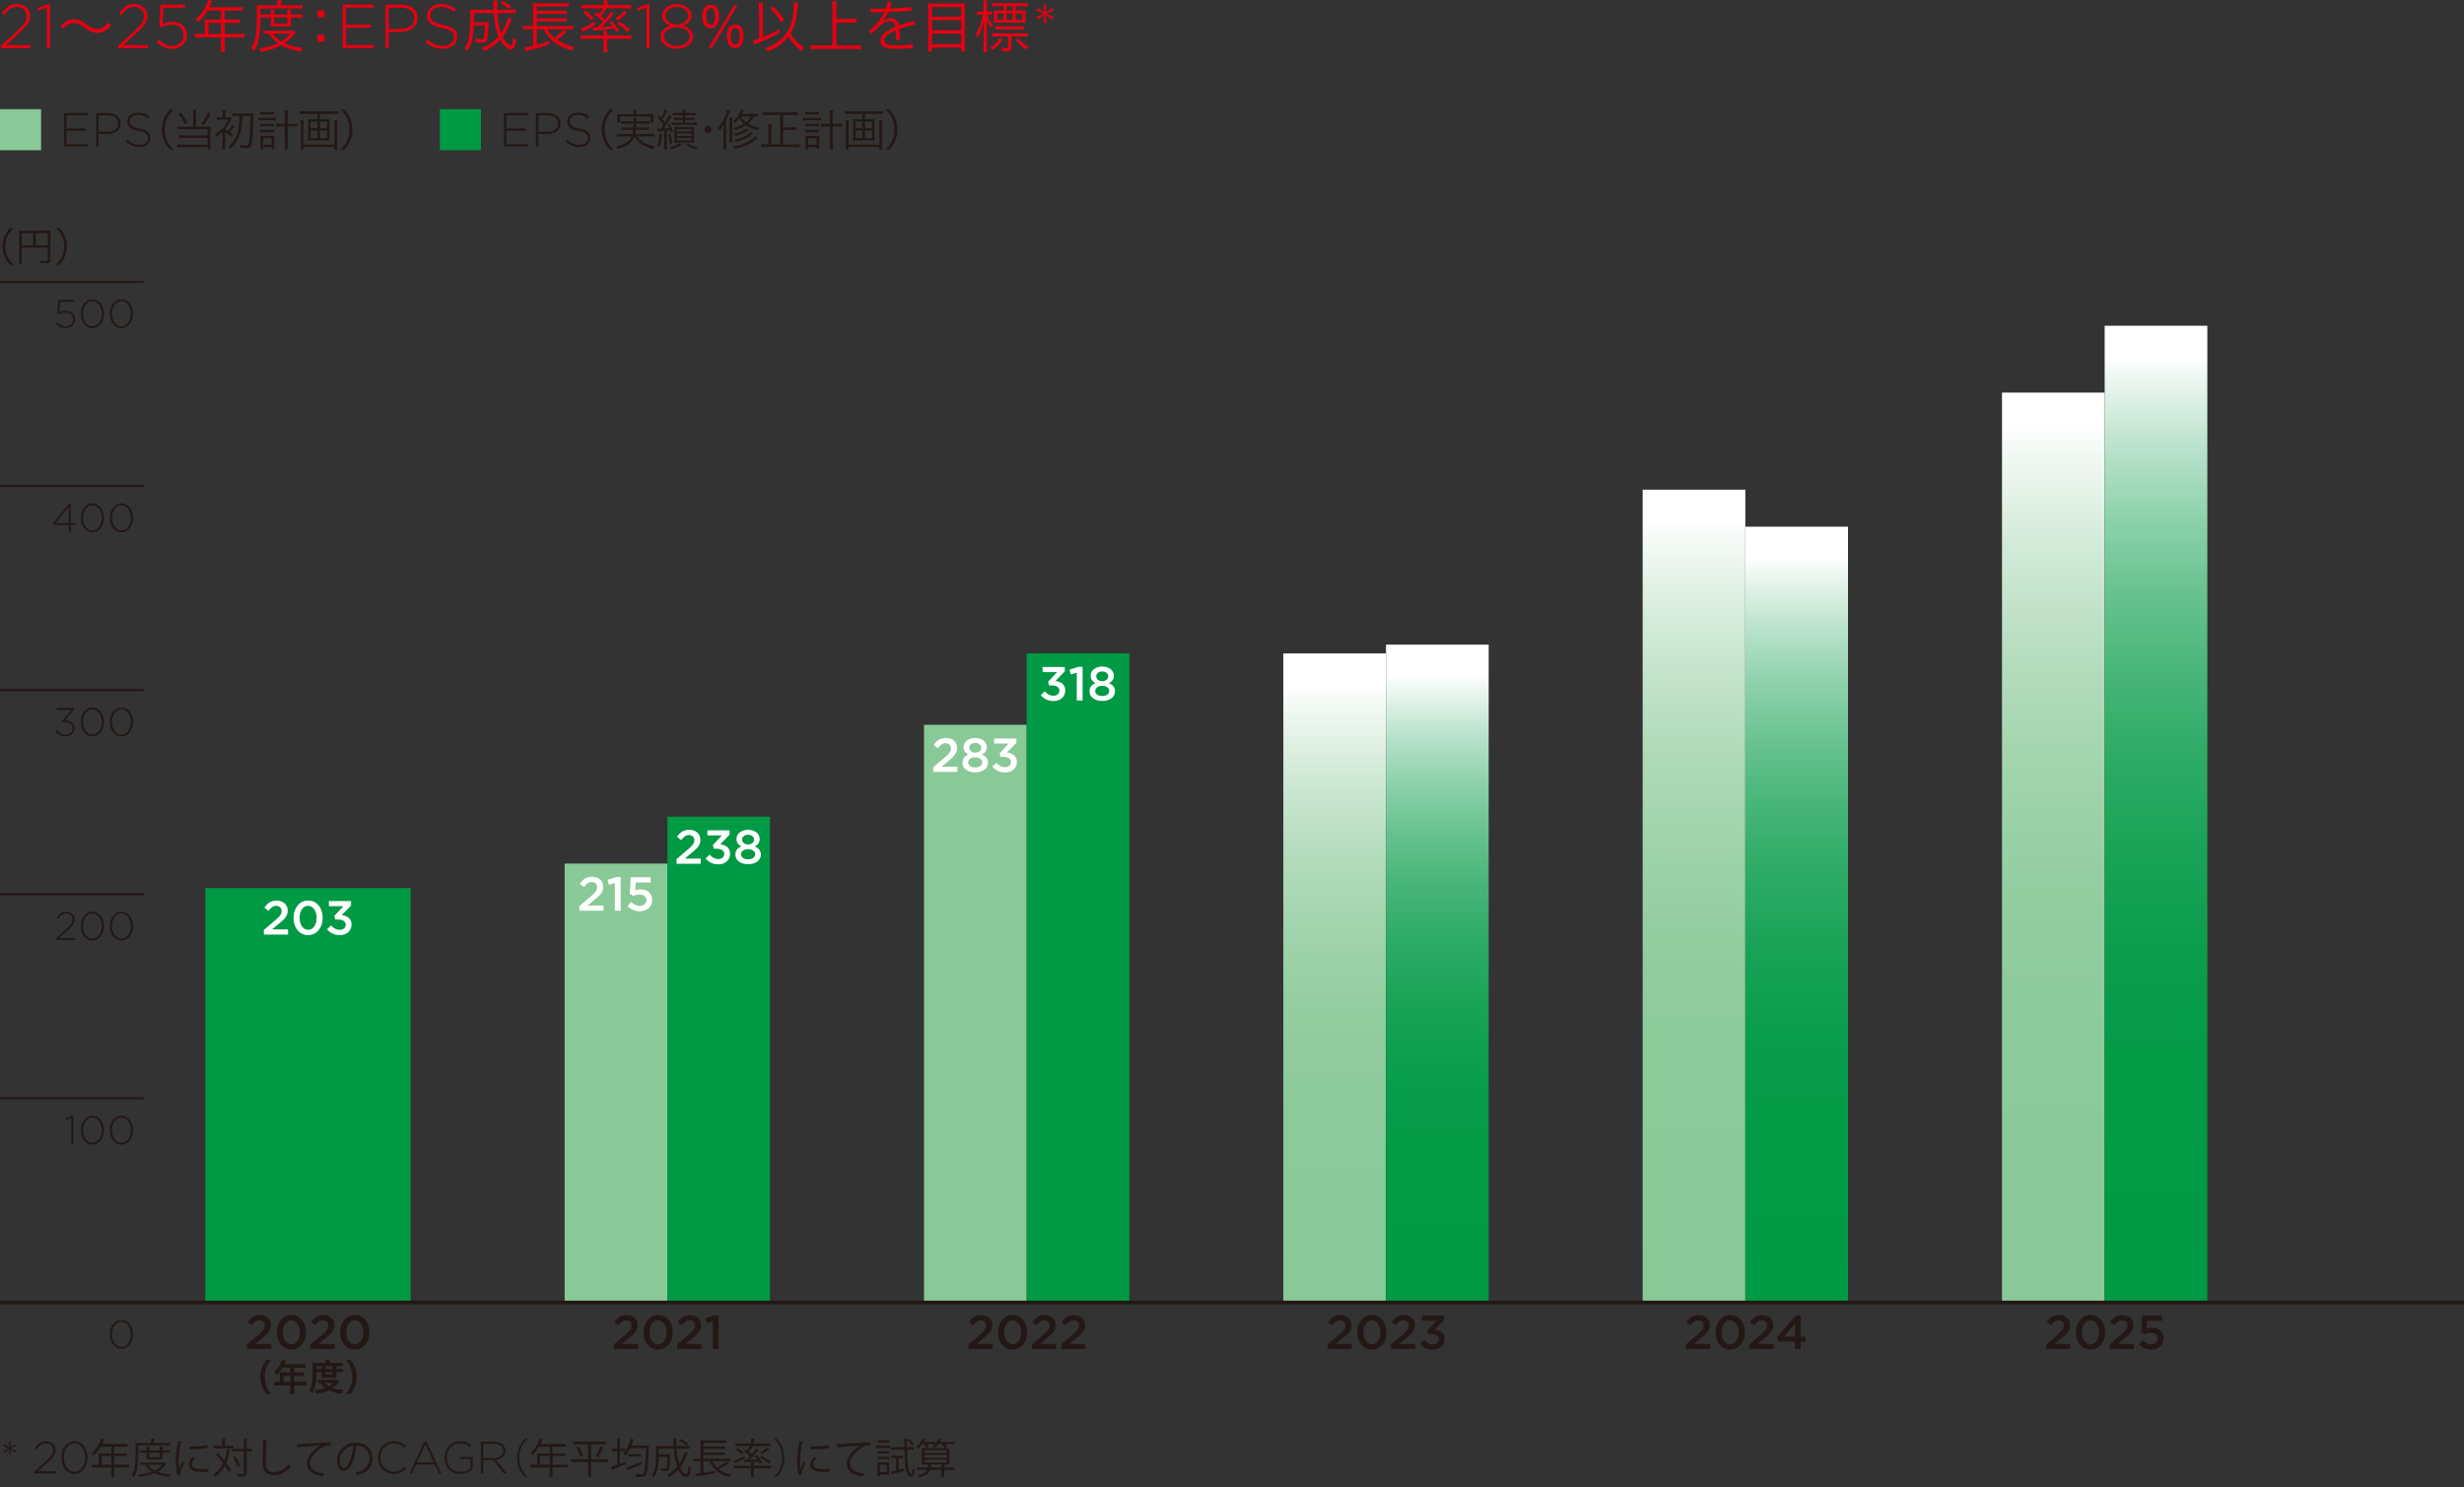 <?xml version="1.0" encoding="UTF-8"?><svg id="b" xmlns="http://www.w3.org/2000/svg" xmlns:xlink="http://www.w3.org/1999/xlink" viewBox="0 0 340.157 205.362"><rect x="0" y="0" width="340.157" height="205.362" fill="#333333" stroke="none"/><defs><style>.j{fill:#fff;}.k{fill:url(#h);}.l{fill:url(#i);}.m{fill:url(#f);}.n{fill:url(#g);}.o{fill:#094;}.p{fill:url(#e);}.q{fill:url(#d);}.r{fill:#89c997;}.s{stroke-width:.3px;}.s,.t{fill:none;stroke:#231815;stroke-miterlimit:10;}.u{fill:#e60012;}.t{stroke-width:.5px;}.v{fill:#231815;}</style><linearGradient id="d" x1="184.252" y1="179.439" x2="184.252" y2="94.542" gradientUnits="userSpaceOnUse"><stop offset="0" stop-color="#89c997"/><stop offset=".29" stop-color="#8bca99"/><stop offset=".465" stop-color="#93cda0"/><stop offset=".609" stop-color="#a2d4ad"/><stop offset=".736" stop-color="#b6ddbf"/><stop offset=".852" stop-color="#d0e9d6"/><stop offset=".959" stop-color="#f0f8f2"/><stop offset="1" stop-color="#fff"/></linearGradient><linearGradient id="e" x1="198.425" y1="179.439" x2="198.425" y2="93.166" gradientUnits="userSpaceOnUse"><stop offset="0" stop-color="#094"/><stop offset=".226" stop-color="#029a45"/><stop offset=".363" stop-color="#0a9d4c"/><stop offset=".475" stop-color="#19a356"/><stop offset=".574" stop-color="#2dab65"/><stop offset=".665" stop-color="#47b578"/><stop offset=".75" stop-color="#68c290"/><stop offset=".83" stop-color="#8ed2ac"/><stop offset=".906" stop-color="#bbe3cd"/><stop offset=".976" stop-color="#ecf7f1"/><stop offset="1" stop-color="#fff"/></linearGradient><linearGradient id="f" x1="233.858" y1="179.837" x2="233.858" y2="71.464" xlink:href="#d"/><linearGradient id="g" x1="248.031" x2="248.031" y2="76.867" xlink:href="#e"/><linearGradient id="h" x1="283.465" x2="283.465" y2="58.49" xlink:href="#d"/><linearGradient id="i" x1="297.638" x2="297.638" y2="49.18" xlink:href="#e"/></defs><g id="c"><rect class="r" y="15.075" width="5.669" height="5.669"/><path class="v" d="m12.165,20.233h-3.32v-4.619h3.287v.316h-2.943v1.815h2.646v.316h-2.646v1.854h2.977v.316Z"/><path class="v" d="m16.659,17.039c0,.467-.173.829-.518,1.086-.345.258-.773.387-1.284.387h-1.247v1.722h-.343v-4.619h1.676c.515,0,.929.125,1.244.376.314.251.472.596.472,1.036v.013Zm-.343.021v-.014c0-.356-.126-.631-.379-.825-.253-.193-.593-.29-1.02-.29h-1.307v2.264h1.267c.431,0,.779-.104,1.042-.311.264-.206.396-.481.396-.824Z"/><path class="v" d="m20.771,19.039c0,.37-.143.672-.429.907-.286.236-.653.354-1.102.354-.691,0-1.311-.246-1.861-.739l.224-.257c.26.241.517.416.772.524.255.107.55.161.884.161.343,0,.624-.087.841-.261s.327-.393.327-.656v-.014c0-.255-.091-.457-.274-.606-.183-.15-.527-.275-1.033-.377-.555-.109-.953-.266-1.195-.468-.242-.203-.363-.48-.363-.832v-.013c0-.344.141-.632.422-.865s.636-.35,1.062-.35c.326,0,.61.045.855.136.244.09.487.231.729.425l-.218.271c-.4-.347-.86-.521-1.379-.521-.334,0-.606.083-.815.25-.209.168-.313.374-.313.621v.013c0,.26.093.467.28.621.187.153.542.283,1.066.389.533.11.918.266,1.158.466.24.2.36.47.36.809v.013Z"/><path class="v" d="m23.452,20.66c-.45-.517-.636-.805-.834-1.29-.198-.48-.288-.954-.288-1.477,0-.521.09-.996.288-1.476.198-.486.384-.774.834-1.29h.534c-.504.51-.702.78-.912,1.242-.216.479-.324.978-.324,1.523s.108,1.044.324,1.524c.21.462.408.731.912,1.242h-.534Z"/><path class="v" d="m26.662,15.709c0-.258-.012-.401-.036-.54h.462c-.024.139-.036.276-.036.54v1.776h1.542c.186,0,.306-.006.474-.036-.018.168-.024.276-.024.475v2.118c0,.234.012.408.036.606h-.42v-.318h-3.641c-.222,0-.384.012-.558.036v-.433c.156.024.294.03.552.03h3.647v-.918h-3.419c-.24,0-.384.006-.534.03v-.427c.144.024.276.03.552.03h3.401v-.828h-3.599c-.246,0-.366.006-.546.03v-.427c.168.024.3.03.564.03h1.584v-1.776Zm-1.704-.168c.492.624.612.811.936,1.458l-.354.204c-.336-.702-.456-.894-.918-1.476l.336-.187Zm4.133.145c-.36.773-.54,1.062-1.002,1.62l-.33-.204c.462-.54.654-.853.959-1.597l.372.181Z"/><path class="v" d="m32.385,17.426q-.408.54-.69.857c.174.12.264.175.492.307-.084.084-.144.168-.216.294-.396-.271-.666-.486-.894-.708.006.12.006.191.006.275v1.459c0,.348.012.54.036.696h-.432c.024-.168.036-.421.036-.702v-1.351c0-.03,0-.156.006-.36-.324.33-.54.511-.864.738-.084-.162-.108-.204-.216-.324.432-.282.642-.45.978-.786.396-.401.642-.762.888-1.296h-1.056c-.24,0-.45.012-.57.03v-.391c.156.03.216.03.57.03h.27v-.521c0-.198-.012-.336-.036-.492h.444c-.03.15-.036.252-.036.492v.521h.246c.204,0,.324-.006.45-.024l.186.223c-.024.036-.066.126-.12.228-.18.385-.396.714-.762,1.158.084.097.15.156.348.318.312-.342.42-.498.648-.895l.288.223Zm.348-1.422c-.3,0-.516.012-.678.036v-.414c.162.024.378.036.678.036h1.674c.264,0,.48-.012.588-.03q-.024.258-.03.642c-.03,1.818-.114,3.091-.24,3.643-.09.414-.252.54-.696.54-.282,0-.432-.006-.798-.042-.018-.192-.036-.258-.096-.414.306.048.642.084.84.084.288,0,.342-.054.402-.396.114-.684.192-2.172.192-3.684h-1.116c-.024.995-.084,1.542-.24,2.172-.246.978-.648,1.662-1.392,2.358-.084-.114-.156-.187-.3-.3.672-.564,1.056-1.171,1.296-2.064.162-.618.222-1.141.24-2.166h-.324Z"/><path class="v" d="m35.625,16.243c.162.024.306.036.522.036h1.446c.234,0,.384-.012.522-.036v.396c-.144-.024-.306-.03-.522-.03h-1.452c-.198,0-.348.006-.516.03v-.396Zm.282-.815c.144.024.27.03.486.03h.978c.21,0,.33-.006.474-.03v.378c-.156-.018-.27-.023-.474-.023h-.978c-.204,0-.354.006-.486.023v-.378Zm.006,1.661c.126.019.222.024.433.024h1.067c.204,0,.294-.006.426-.024v.366c-.156-.018-.234-.023-.426-.023h-1.067c-.198,0-.294.006-.433.023v-.366Zm0,.829c.12.018.216.023.433.023h1.067c.204,0,.294-.006.426-.023v.365c-.144-.018-.222-.023-.426-.023h-1.067c-.205,0-.294.006-.433.023v-.365Zm.426,2.699h-.402c.024-.174.036-.348.036-.576v-.798c0-.197-.006-.336-.03-.491.132.018.228.023.42.023h1.098c.174,0,.288-.006.408-.018-.018.138-.024.252-.024.479v.792c0,.204.012.36.036.51h-.402v-.233h-1.14v.312Zm-.006-.63h1.151v-.888h-1.151v.888Zm2.994-4.098c0-.281-.012-.449-.042-.666h.474c-.03.187-.042.408-.042.666v1.212h.57c.324,0,.522-.012.72-.036v.433c-.222-.024-.42-.036-.72-.036h-.57v2.292c0,.384.012.63.048.858h-.48c.03-.24.042-.433.042-.858v-2.292h-.528c-.264,0-.486.012-.69.036v-.433c.186.024.39.036.69.036h.528v-1.212Z"/><path class="v" d="m45.016,16.46c.216,0,.342-.006.498-.024-.018.145-.024.252-.024.427v2.136c0,.181.006.265.024.42-.167-.018-.293-.023-.516-.023h-1.969c-.222,0-.348.006-.516.023.018-.155.024-.239.024-.42v-2.136c0-.175-.006-.282-.024-.427.156.019.288.024.498.024h.805v-.732h-1.812c-.246,0-.42.012-.63.036v-.414c.174.024.366.036.63.036h4.044c.258,0,.438-.012.63-.036v.414c-.186-.024-.396-.036-.63-.036h-1.872v.732h.84Zm1.548.138c-.024.181-.036.378-.036.618v2.706c0,.348.012.528.036.72h-.42v-.342h-4.225v.342h-.42c.024-.186.036-.384.036-.726v-2.7c0-.252-.012-.438-.036-.618h.45c-.024.15-.036.307-.036.576v2.784h4.236v-2.79c0-.252-.012-.402-.036-.57h.45Zm-3.679.187v.912h.931v-.912h-.931Zm0,1.23v1.062h.931v-1.062h-.931Zm1.291-.318h.966v-.912h-.966v.912Zm0,1.38h.966v-1.062h-.966v1.062Z"/><path class="v" d="m47.008,20.66c.504-.504.702-.78.912-1.242.216-.48.324-.979.324-1.524s-.108-1.044-.324-1.523c-.21-.462-.408-.738-.912-1.242h.534c.45.516.636.804.834,1.29.198.479.288.954.288,1.476,0,.522-.09.996-.288,1.477-.198.485-.384.773-.834,1.29h-.534Z"/><rect class="o" x="60.723" y="15.075" width="5.669" height="5.669"/><path class="v" d="m72.888,20.233h-3.32v-4.619h3.287v.316h-2.943v1.815h2.646v.316h-2.646v1.854h2.977v.316Z"/><path class="v" d="m77.382,17.039c0,.467-.173.829-.518,1.086-.345.258-.773.387-1.284.387h-1.247v1.722h-.343v-4.619h1.676c.515,0,.929.125,1.244.376.314.251.472.596.472,1.036v.013Zm-.343.021v-.014c0-.356-.126-.631-.379-.825-.253-.193-.593-.29-1.02-.29h-1.307v2.264h1.267c.431,0,.779-.104,1.042-.311.264-.206.396-.481.396-.824Z"/><path class="v" d="m81.494,19.039c0,.37-.143.672-.429.907-.286.236-.653.354-1.102.354-.691,0-1.311-.246-1.861-.739l.224-.257c.26.241.517.416.772.524.255.107.55.161.884.161.343,0,.624-.087.841-.261s.327-.393.327-.656v-.014c0-.255-.091-.457-.274-.606-.183-.15-.527-.275-1.033-.377-.555-.109-.953-.266-1.195-.468-.242-.203-.363-.48-.363-.832v-.013c0-.344.141-.632.422-.865s.636-.35,1.062-.35c.326,0,.61.045.855.136.244.09.487.231.729.425l-.218.271c-.4-.347-.86-.521-1.379-.521-.334,0-.606.083-.815.25-.209.168-.313.374-.313.621v.013c0,.26.093.467.28.621.187.153.542.283,1.066.389.533.11.918.266,1.158.466.24.2.36.47.36.809v.013Z"/><path class="v" d="m84.175,20.66c-.45-.517-.636-.805-.834-1.29-.198-.48-.288-.954-.288-1.477,0-.521.09-.996.288-1.476.198-.486.384-.774.834-1.29h.534c-.504.51-.702.78-.912,1.242-.216.479-.324.978-.324,1.523s.108,1.044.324,1.524c.21.462.408.731.912,1.242h-.534Z"/><path class="v" d="m87.948,18.83c.234.324.462.54.78.75.456.288.918.462,1.663.612-.096.119-.162.233-.228.39-1.272-.336-2.011-.816-2.586-1.687-.198.48-.486.828-.942,1.122-.402.259-.762.402-1.362.553-.06-.15-.102-.217-.222-.378.606-.114.918-.223,1.284-.433.432-.252.696-.527.882-.93h-1.523c-.216,0-.378.012-.558.036v-.402c.156.024.3.036.552.036h1.644c.042-.192.06-.288.084-.576h-1.085c-.252,0-.384.006-.522.03v-.379c.156.024.258.03.522.03h1.116c.012-.233.012-.3.018-.533h-1.157c-.252,0-.414.012-.576.036v-.391c.156.024.312.036.576.036h1.164c-.006-.275-.006-.354-.036-.485h.444c-.024.107-.03.21-.03.485h1.254c.27,0,.42-.012.576-.036v.391c-.174-.03-.324-.036-.576-.036h-1.26c-.006.191-.012.336-.024.533h1.188c.264,0,.36-.006.516-.03v.379c-.144-.024-.264-.03-.516-.03h-1.212c-.03.258-.042.366-.09.576h2.052c.252,0,.402-.012.558-.036v.402c-.18-.024-.336-.036-.564-.036h-1.801Zm-.492-3.288c0-.138-.012-.233-.042-.371h.468c-.024.132-.036.233-.036.371v.229h1.765c.252,0,.408-.006.6-.024-.018.126-.024.246-.024.402v.354c0,.174.006.294.024.414h-.39v-.815h-4.224v.815h-.396c.018-.132.024-.234.024-.414v-.348c0-.162-.006-.282-.024-.408.192.019.348.024.606.024h1.649v-.229Z"/><path class="v" d="m91.393,18.542c-.066.773-.15,1.188-.342,1.728l-.318-.168c.198-.479.276-.87.33-1.626l.33.066Zm-.654-.762c.096.012.138.012.222.012.042,0,.096,0,.252-.006.234-.324.264-.36.408-.595-.27-.354-.456-.558-.84-.918l.198-.281c.132.132.144.149.252.258.282-.438.456-.81.528-1.109l.359.18q-.06.09-.24.443c-.102.204-.234.42-.426.708.198.216.264.288.366.42.306-.492.462-.78.558-1.044l.348.187c-.066.084-.108.155-.216.335-.306.522-.666,1.074-.912,1.393.384-.023.51-.042.828-.084-.078-.174-.114-.246-.234-.456l.246-.12c.21.36.348.66.504,1.122l-.294.126c-.048-.191-.066-.251-.108-.378-.162.03-.306.049-.486.072v1.979c0,.234.012.438.036.612h-.42c.024-.174.036-.378.036-.612v-1.943c-.354.036-.54.054-.564.054-.204.019-.24.024-.342.042l-.06-.396Zm1.806.695c.138.491.186.737.264,1.296l-.324.078c-.054-.54-.12-.919-.228-1.29l.288-.084Zm1.512,1.494c-.462.342-.744.486-1.392.678-.06-.114-.126-.204-.228-.3.6-.138.918-.276,1.35-.594l.27.216Zm-.648-4.062c-.252,0-.42.006-.552.023v-.354c.162.024.324.036.564.036h.816c0-.192-.012-.294-.036-.444h.408c-.03.15-.036.246-.036.444h.906c.24,0,.414-.012.576-.036v.354c-.126-.018-.306-.023-.57-.023h-.912v.354h.714c.264,0,.408-.006.54-.03v.348c-.144-.018-.288-.023-.528-.023h-.726v.384h1.056c.234,0,.39-.012.558-.036v.354c-.168-.019-.348-.03-.558-.03h-2.328c-.216,0-.42.012-.582.03v-.354c.174.03.324.036.582.036h.937v-.384h-.648c-.24,0-.396.006-.546.023v-.348c.126.024.288.03.546.03h.648v-.354h-.829Zm.198,3.768c-.216,0-.39.006-.54.018.018-.132.024-.317.024-.552v-1.073c0-.24-.006-.385-.024-.54.144.012.276.018.528.018h1.692c.258,0,.378-.006.534-.018-.018.144-.024.324-.024.558v1.025c0,.252.006.433.024.582-.18-.012-.312-.018-.516-.018h-1.698Zm-.18-1.518h2.028v-.336h-2.028v.336Zm0,.617h2.028v-.354h-2.028v.354Zm0,.624h2.028v-.36h-2.028v.36Zm1.542.354c.444.288.732.414,1.32.569-.084.091-.15.181-.222.318-.563-.18-.894-.342-1.355-.666l.258-.222Z"/><path class="v" d="m98.209,17.894c0,.271-.222.492-.492.492s-.492-.222-.492-.492.222-.492.492-.492.492.222.492.492Z"/><path class="v" d="m99.876,18.021c0-.312.006-.601.018-.882-.15.342-.282.558-.546.888-.09-.15-.156-.24-.246-.33.606-.678,1.134-1.734,1.267-2.532l.409.108c-.036.078-.042.107-.09.252-.114.366-.234.66-.445,1.086v3.27c0,.36.006.534.024.744h-.426c.024-.216.036-.401.036-.738v-1.865Zm1.237-1.801c-.018.156-.024.271-.024.511v2.363c0,.312.006.438.03.612h-.414c.024-.186.036-.324.036-.612v-2.357c0-.24-.006-.354-.03-.517h.401Zm3.534-.119c-.186-.024-.336-.03-.582-.03-.234.438-.444.702-.816,1.008.474.282.924.444,1.602.57-.078.113-.132.216-.174.359-.792-.21-1.218-.39-1.704-.726-.48.324-.882.504-1.548.696-.06-.139-.108-.217-.192-.312.636-.149,1.014-.3,1.47-.588-.294-.258-.45-.45-.636-.786-.216.3-.342.45-.606.696-.042-.072-.138-.15-.276-.222.33-.282.516-.492.72-.811.18-.282.282-.51.372-.816l.384.097c-.126.246-.138.282-.258.504h1.632c.306,0,.468-.012.612-.036v.396Zm-.012,2.922c-.078.06-.12.09-.24.197-.366.312-.846.612-1.332.834-.456.211-.936.366-1.656.528-.066-.149-.12-.246-.204-.342.936-.168,1.668-.426,2.298-.81.408-.246.642-.438.798-.648l.336.24Zm-1.284-1.074q-.06.042-.192.138c-.162.12-.528.307-.828.426-.264.108-.462.169-.804.259-.06-.126-.102-.198-.21-.318.78-.144,1.428-.426,1.728-.75l.306.246Zm.594.51c-.396.312-.546.42-.834.576-.438.246-.87.408-1.536.576-.06-.156-.114-.24-.204-.33.606-.114,1.092-.282,1.548-.528.318-.174.564-.366.69-.527l.336.233Zm-1.662-2.388c.186.348.36.558.696.815.342-.264.51-.468.684-.815h-1.38Z"/><path class="v" d="m107.695,15.884h-1.698c-.276,0-.48.012-.678.036v-.438c.186.024.384.036.666.036h3.516c.276,0,.468-.012.666-.036v.438c-.198-.024-.408-.036-.666-.036h-1.392v1.71h1.194c.288,0,.468-.012.618-.036v.433c-.15-.024-.342-.036-.618-.036h-1.194v1.979h1.572c.3,0,.486-.012.696-.042v.45c-.198-.03-.408-.042-.69-.042h-3.906c-.282,0-.486.012-.696.042v-.45c.186.03.366.042.69.042h.3v-2.088c0-.294-.012-.486-.042-.69h.492c-.03.192-.042.396-.042.69v2.088h1.212v-4.05Z"/><path class="v" d="m110.862,16.243c.162.024.306.036.522.036h1.446c.234,0,.384-.012.522-.036v.396c-.144-.024-.306-.03-.522-.03h-1.452c-.198,0-.348.006-.516.03v-.396Zm.282-.815c.144.024.27.03.486.03h.978c.21,0,.33-.006.474-.03v.378c-.156-.018-.27-.023-.474-.023h-.978c-.204,0-.354.006-.486.023v-.378Zm.006,1.661c.126.019.222.024.433.024h1.067c.204,0,.294-.006.426-.024v.366c-.156-.018-.234-.023-.426-.023h-1.067c-.198,0-.294.006-.433.023v-.366Zm0,.829c.12.018.216.023.433.023h1.067c.204,0,.294-.006.426-.023v.365c-.144-.018-.222-.023-.426-.023h-1.067c-.205,0-.294.006-.433.023v-.365Zm.426,2.699h-.402c.024-.174.036-.348.036-.576v-.798c0-.197-.006-.336-.03-.491.132.018.228.023.42.023h1.098c.174,0,.288-.006.408-.018-.018.138-.024.252-.024.479v.792c0,.204.012.36.036.51h-.402v-.233h-1.14v.312Zm-.006-.63h1.151v-.888h-1.151v.888Zm2.994-4.098c0-.281-.012-.449-.042-.666h.474c-.03.187-.042.408-.042.666v1.212h.57c.324,0,.522-.012.72-.036v.433c-.222-.024-.42-.036-.72-.036h-.57v2.292c0,.384.012.63.048.858h-.48c.03-.24.042-.433.042-.858v-2.292h-.528c-.264,0-.486.012-.69.036v-.433c.186.024.39.036.69.036h.528v-1.212Z"/><path class="v" d="m120.253,16.46c.216,0,.342-.006.498-.024-.018.145-.024.252-.024.427v2.136c0,.181.006.265.024.42-.167-.018-.293-.023-.516-.023h-1.969c-.222,0-.348.006-.516.023.018-.155.024-.239.024-.42v-2.136c0-.175-.006-.282-.024-.427.156.019.288.024.498.024h.805v-.732h-1.812c-.246,0-.42.012-.63.036v-.414c.174.024.366.036.63.036h4.044c.258,0,.438-.012.63-.036v.414c-.186-.024-.396-.036-.63-.036h-1.872v.732h.84Zm1.548.138c-.024.181-.036.378-.036.618v2.706c0,.348.012.528.036.72h-.42v-.342h-4.225v.342h-.42c.024-.186.036-.384.036-.726v-2.7c0-.252-.012-.438-.036-.618h.45c-.024.15-.036.307-.036.576v2.784h4.236v-2.79c0-.252-.012-.402-.036-.57h.45Zm-3.679.187v.912h.931v-.912h-.931Zm0,1.23v1.062h.931v-1.062h-.931Zm1.291-.318h.966v-.912h-.966v.912Zm0,1.38h.966v-1.062h-.966v1.062Z"/><path class="v" d="m122.245,20.66c.504-.504.702-.78.912-1.242.216-.48.324-.979.324-1.524s-.108-1.044-.324-1.523c-.21-.462-.408-.738-.912-1.242h.534c.45.516.636.804.834,1.29.198.479.288.954.288,1.476,0,.522-.09.996-.288,1.477-.198.485-.384.773-.834,1.29h-.534Z"/><path class="v" d="m36.743,192.471c-.28-.4-.405-.62-.545-.985-.18-.46-.265-.9-.265-1.38,0-.47.08-.885.255-1.335.145-.365.265-.585.55-.985h.7c-.35.44-.495.665-.635.995-.175.41-.26.835-.26,1.325,0,.505.085.955.265,1.37.14.33.28.55.635.995h-.7Z"/><path class="v" d="m38.642,189.766c0-.11-.005-.186-.015-.29.105.01.215.015.351.015h1.09v-.649h-1.045c-.26.404-.505.694-.825.984-.145-.215-.2-.28-.37-.445.51-.435.77-.764.975-1.254.07-.16.105-.266.12-.365l.595.12c-.03.06-.04.075-.075.149-.005.016-.055.12-.145.315h2.34c.235,0,.36-.005.51-.025v.546c-.155-.021-.285-.025-.51-.025h-1.02v.649h.805c.23,0,.365-.005.515-.025v.53c-.15-.015-.285-.02-.5-.02h-.82v.81h1.16c.23,0,.39-.01.545-.03v.57c-.155-.021-.33-.03-.545-.03h-1.16v.625c0,.255.005.39.03.535h-.609c.02-.146.03-.28.03-.545v-.615h-1.681c-.22,0-.38.01-.545.03v-.57c.16.021.32.03.545.03h.255v-1.02Zm1.426,1.02v-.81h-.9v.81h.9Z"/><path class="v" d="m43.693,189.456c-.01.765-.055,1.31-.14,1.765-.09.47-.2.784-.425,1.189-.14-.2-.245-.314-.42-.46.165-.305.245-.525.31-.854.11-.521.145-1.07.145-2.255,0-.37-.005-.5-.02-.681.175.016.35.025.565.025h1.245v-.11c0-.109-.01-.189-.025-.284h.595c-.02.085-.025.165-.025.29v.104h1.24c.28,0,.455-.01.605-.03v.52c-.165-.015-.29-.02-.525-.02h-.385v.351h.48c.205,0,.315-.005.445-.025v.495c-.115-.015-.215-.02-.445-.02h-.48v.47c0,.125.005.229.015.314-.115-.005-.125-.005-.325-.005h-1.39c-.195,0-.26,0-.35.005.01-.085.02-.21.02-.314v-.47h-.709Zm3.144,1.339c-.045.045-.05.051-.095.101-.27.314-.525.545-.826.75.436.154.871.225,1.48.234-.095.186-.155.346-.21.565-.84-.105-1.34-.24-1.805-.485-.52.25-.95.375-1.709.49-.04-.19-.08-.295-.195-.515.63-.045,1.014-.125,1.43-.28-.28-.215-.43-.365-.68-.71-.175.005-.25.01-.354.02v-.47c.125.021.27.025.534.025h1.745c.205,0,.295-.005.415-.015l.27.289Zm-2.435-1.789v-.351h-.704v.351h.704Zm.43,1.939c.15.185.31.31.58.47.265-.155.395-.255.62-.47h-1.2Zm1.075-1.939v-.351h-.979v.351h.979Zm-.979.795h.979v-.345h-.979v.345Z"/><path class="v" d="m47.732,192.471c.355-.445.495-.665.635-.995.18-.415.265-.86.265-1.37,0-.5-.08-.915-.255-1.325-.145-.33-.29-.555-.64-.995h.705c.28.396.4.615.545.985.175.455.255.86.255,1.335,0,.485-.085.92-.26,1.38-.145.365-.265.585-.545.985h-.705Z"/><path class="v" d="m1.374,36.546c-.413-.473-.583-.736-.765-1.183-.181-.439-.264-.874-.264-1.353s.083-.913.264-1.354c.182-.445.352-.709.765-1.183h.489c-.462.468-.644.716-.836,1.139-.198.44-.297.896-.297,1.397,0,.5.099.957.297,1.396.192.424.374.671.836,1.139h-.489Z"/><path class="v" d="m3.007,35.875c0,.347.005.456.027.583h-.429c.022-.148.033-.308.033-.6v-3.536c0-.209-.005-.341-.022-.489.143.017.28.021.506.021h3.355c.236,0,.374-.005.506-.021-.017.153-.022.275-.022.506v3.608c0,.329-.121.406-.654.406-.22,0-.522-.011-.787-.033-.017-.137-.039-.225-.088-.357.385.044.654.066.869.066.242,0,.292-.022.292-.127v-1.71h-3.587v1.683Zm1.568-3.685h-1.568v1.672h1.568v-1.672Zm2.019,1.672v-1.672h-1.661v1.672h1.661Z"/><path class="v" d="m7.721,36.546c.462-.462.643-.715.836-1.139.198-.439.297-.896.297-1.396,0-.501-.099-.957-.297-1.397-.193-.423-.374-.676-.836-1.139h.489c.413.474.583.737.765,1.183.181.44.264.875.264,1.354s-.083.913-.264,1.353c-.182.446-.352.71-.765,1.183h-.489Z"/><path class="v" d="m34.113,185.63l1.59-1.353c.634-.535.865-.832.865-1.248,0-.455-.323-.72-.746-.72s-.713.231-1.069.693l-.574-.449c.442-.62.878-.97,1.703-.97.904,0,1.524.555,1.524,1.379v.014c0,.727-.383,1.122-1.201,1.789l-.951.792h2.198v.713h-3.339v-.641Z"/><path class="v" d="m38.211,183.974v-.014c0-1.319.805-2.389,2.02-2.389,1.208,0,2.006,1.056,2.006,2.376v.013c0,1.32-.805,2.39-2.02,2.39-1.215,0-2.007-1.056-2.007-2.376Zm3.188,0v-.014c0-.91-.469-1.656-1.182-1.656-.713,0-1.169.726-1.169,1.644v.013c0,.911.462,1.657,1.182,1.657s1.168-.732,1.168-1.644Z"/><path class="v" d="m42.871,185.63l1.59-1.353c.634-.535.865-.832.865-1.248,0-.455-.323-.72-.746-.72s-.713.231-1.069.693l-.574-.449c.442-.62.878-.97,1.703-.97.904,0,1.524.555,1.524,1.379v.014c0,.727-.383,1.122-1.201,1.789l-.951.792h2.198v.713h-3.339v-.641Z"/><path class="v" d="m46.97,183.974v-.014c0-1.319.805-2.389,2.02-2.389,1.208,0,2.006,1.056,2.006,2.376v.013c0,1.32-.805,2.39-2.02,2.39-1.215,0-2.007-1.056-2.007-2.376Zm3.188,0v-.014c0-.91-.469-1.656-1.182-1.656-.713,0-1.169.726-1.169,1.644v.013c0,.911.462,1.657,1.182,1.657s1.168-.732,1.168-1.644Z"/><path class="v" d="m84.741,185.63l1.59-1.353c.634-.535.865-.832.865-1.248,0-.455-.323-.72-.746-.72s-.713.231-1.069.693l-.574-.449c.442-.62.878-.97,1.703-.97.904,0,1.524.555,1.524,1.379v.014c0,.727-.383,1.122-1.201,1.789l-.951.792h2.198v.713h-3.339v-.641Z"/><path class="v" d="m88.839,183.974v-.014c0-1.319.805-2.389,2.02-2.389,1.208,0,2.006,1.056,2.006,2.376v.013c0,1.32-.805,2.39-2.02,2.39-1.215,0-2.007-1.056-2.007-2.376Zm3.188,0v-.014c0-.91-.469-1.656-1.182-1.656-.713,0-1.169.726-1.169,1.644v.013c0,.911.462,1.657,1.182,1.657s1.168-.732,1.168-1.644Z"/><path class="v" d="m93.499,185.63l1.59-1.353c.634-.535.865-.832.865-1.248,0-.455-.323-.72-.746-.72s-.713.231-1.069.693l-.574-.449c.442-.62.878-.97,1.703-.97.904,0,1.524.555,1.524,1.379v.014c0,.727-.383,1.122-1.201,1.789l-.951.792h2.198v.713h-3.339v-.641Z"/><path class="v" d="m98.396,182.442l-.832.23-.171-.659,1.241-.396h.568v4.653h-.806v-3.828Z"/><path class="v" d="m133.691,185.63l1.59-1.353c.634-.535.865-.832.865-1.248,0-.455-.323-.72-.746-.72s-.713.231-1.069.693l-.574-.449c.442-.62.878-.97,1.703-.97.904,0,1.524.555,1.524,1.379v.014c0,.727-.383,1.122-1.201,1.789l-.951.792h2.198v.713h-3.339v-.641Z"/><path class="v" d="m137.79,183.974v-.014c0-1.319.805-2.389,2.02-2.389,1.208,0,2.006,1.056,2.006,2.376v.013c0,1.32-.805,2.39-2.02,2.39-1.215,0-2.007-1.056-2.007-2.376Zm3.188,0v-.014c0-.91-.469-1.656-1.182-1.656-.713,0-1.169.726-1.169,1.644v.013c0,.911.462,1.657,1.182,1.657s1.168-.732,1.168-1.644Z"/><path class="v" d="m142.45,185.63l1.59-1.353c.634-.535.865-.832.865-1.248,0-.455-.323-.72-.746-.72s-.713.231-1.069.693l-.574-.449c.442-.62.878-.97,1.703-.97.904,0,1.524.555,1.524,1.379v.014c0,.727-.383,1.122-1.201,1.789l-.951.792h2.198v.713h-3.339v-.641Z"/><path class="v" d="m146.496,185.63l1.59-1.353c.634-.535.865-.832.865-1.248,0-.455-.323-.72-.746-.72s-.713.231-1.069.693l-.574-.449c.442-.62.878-.97,1.703-.97.904,0,1.524.555,1.524,1.379v.014c0,.727-.383,1.122-1.201,1.789l-.951.792h2.198v.713h-3.339v-.641Z"/><path class="v" d="m183.281,185.63l1.59-1.353c.634-.535.865-.832.865-1.248,0-.455-.323-.72-.746-.72s-.713.231-1.069.693l-.574-.449c.442-.62.878-.97,1.703-.97.904,0,1.524.555,1.524,1.379v.014c0,.727-.383,1.122-1.201,1.789l-.951.792h2.198v.713h-3.339v-.641Z"/><path class="v" d="m187.38,183.974v-.014c0-1.319.805-2.389,2.02-2.389,1.208,0,2.006,1.056,2.006,2.376v.013c0,1.32-.805,2.39-2.02,2.39-1.215,0-2.007-1.056-2.007-2.376Zm3.188,0v-.014c0-.91-.469-1.656-1.182-1.656-.713,0-1.169.726-1.169,1.644v.013c0,.911.462,1.657,1.182,1.657s1.168-.732,1.168-1.644Z"/><path class="v" d="m192.04,185.63l1.59-1.353c.634-.535.865-.832.865-1.248,0-.455-.323-.72-.746-.72s-.713.231-1.069.693l-.574-.449c.442-.62.878-.97,1.703-.97.904,0,1.524.555,1.524,1.379v.014c0,.727-.383,1.122-1.201,1.789l-.951.792h2.198v.713h-3.339v-.641Z"/><path class="v" d="m196.046,185.538l.568-.528c.33.39.7.607,1.214.607.455,0,.798-.277.798-.699v-.014c0-.455-.416-.713-1.062-.713h-.376l-.132-.508,1.248-1.327h-2v-.706h3.056v.607l-1.287,1.319c.7.093,1.36.442,1.36,1.301v.013c0,.852-.66,1.459-1.617,1.459-.805,0-1.379-.337-1.769-.812Z"/><path class="v" d="m232.745,185.63l1.59-1.353c.634-.535.865-.832.865-1.248,0-.455-.323-.72-.746-.72s-.713.231-1.069.693l-.574-.449c.442-.62.878-.97,1.703-.97.904,0,1.524.555,1.524,1.379v.014c0,.727-.383,1.122-1.201,1.789l-.951.792h2.198v.713h-3.339v-.641Z"/><path class="v" d="m236.844,183.974v-.014c0-1.319.805-2.389,2.02-2.389,1.208,0,2.006,1.056,2.006,2.376v.013c0,1.32-.805,2.39-2.02,2.39-1.215,0-2.007-1.056-2.007-2.376Zm3.188,0v-.014c0-.91-.469-1.656-1.182-1.656-.713,0-1.169.726-1.169,1.644v.013c0,.911.462,1.657,1.182,1.657s1.168-.732,1.168-1.644Z"/><path class="v" d="m241.503,185.63l1.59-1.353c.634-.535.865-.832.865-1.248,0-.455-.323-.72-.746-.72s-.713.231-1.069.693l-.574-.449c.442-.62.878-.97,1.703-.97.904,0,1.524.555,1.524,1.379v.014c0,.727-.383,1.122-1.201,1.789l-.951.792h2.198v.713h-3.339v-.641Z"/><path class="v" d="m247.814,185.234h-2.33l-.152-.581,2.567-3.036h.692v2.95h.66v.667h-.66v1.036h-.778v-1.036Zm0-.667v-1.828l-1.518,1.828h1.518Z"/><path class="v" d="m282.48,185.63l1.59-1.353c.634-.535.865-.832.865-1.248,0-.455-.323-.72-.746-.72s-.713.231-1.069.693l-.574-.449c.442-.62.878-.97,1.703-.97.904,0,1.524.555,1.524,1.379v.014c0,.727-.383,1.122-1.201,1.789l-.951.792h2.198v.713h-3.339v-.641Z"/><path class="v" d="m286.579,183.974v-.014c0-1.319.805-2.389,2.02-2.389,1.208,0,2.006,1.056,2.006,2.376v.013c0,1.32-.805,2.39-2.02,2.39-1.215,0-2.007-1.056-2.007-2.376Zm3.188,0v-.014c0-.91-.469-1.656-1.182-1.656-.713,0-1.169.726-1.169,1.644v.013c0,.911.462,1.657,1.182,1.657s1.168-.732,1.168-1.644Z"/><path class="v" d="m291.239,185.63l1.59-1.353c.634-.535.865-.832.865-1.248,0-.455-.323-.72-.746-.72s-.713.231-1.069.693l-.574-.449c.442-.62.878-.97,1.703-.97.904,0,1.524.555,1.524,1.379v.014c0,.727-.383,1.122-1.201,1.789l-.951.792h2.198v.713h-3.339v-.641Z"/><path class="v" d="m295.272,185.644l.501-.588c.369.344.758.555,1.188.555.555,0,.917-.316.917-.799v-.013c0-.469-.396-.766-.957-.766-.33,0-.614.093-.851.204l-.488-.323.132-2.264h2.759v.72h-2.06l-.073,1.082c.218-.079.423-.132.733-.132.898,0,1.604.476,1.604,1.452v.013c0,.944-.687,1.564-1.709,1.564-.707,0-1.26-.284-1.696-.706Z"/><line class="s" y1="151.654" x2="19.843" y2="151.654"/><path class="v" d="m9.026,154.42l.88-.324h.22v3.877h-.281v-3.58l-.742.253-.077-.226Z"/><path class="v" d="m14.162,155.061c.126.299.189.628.189.987s-.064.689-.192.989c-.128.301-.316.544-.564.729-.247.185-.529.277-.844.277-.315,0-.596-.092-.841-.275-.246-.183-.432-.424-.558-.723s-.19-.628-.19-.987.064-.689.192-.99c.128-.301.316-.543.564-.729s.529-.278.844-.278.596.092.841.275.432.425.559.724Zm-.465,2.214c.238-.342.357-.746.357-1.216s-.121-.876-.363-1.221c-.242-.345-.556-.518-.94-.518-.385,0-.697.171-.935.512-.239.341-.358.746-.358,1.216,0,.469.121.876.363,1.221.242.345.555.517.94.517.385,0,.697-.17.935-.511Z"/><path class="v" d="m18.167,155.061c.126.299.189.628.189.987s-.064.689-.192.989c-.128.301-.316.544-.564.729-.247.185-.529.277-.844.277-.315,0-.596-.092-.841-.275-.246-.183-.432-.424-.558-.723s-.19-.628-.19-.987.064-.689.192-.99c.128-.301.316-.543.564-.729s.529-.278.844-.278.596.092.841.275.432.425.559.724Zm-.465,2.214c.238-.342.357-.746.357-1.216s-.121-.876-.363-1.221c-.242-.345-.556-.518-.94-.518-.385,0-.697.171-.935.512-.239.341-.358.746-.358,1.216,0,.469.121.876.363,1.221.242.345.555.517.94.517.385,0,.697-.17.935-.511Z"/><line class="s" y1="123.47" x2="19.843" y2="123.47"/><path class="v" d="m9.142,126.143c-.235,0-.439.059-.613.176s-.346.297-.514.539l-.215-.143c.184-.279.378-.486.583-.622.206-.136.468-.203.787-.203.326,0,.599.101.817.302.218.202.327.455.327.76,0,.253-.071.484-.212.695s-.391.479-.75.806l-1.177,1.067h2.178v.274h-2.629v-.214l1.436-1.298c.319-.29.541-.531.666-.724.125-.192.187-.39.187-.591,0-.242-.085-.44-.256-.595-.171-.153-.375-.23-.613-.23Z"/><path class="v" d="m14.162,126.877c.126.299.189.628.189.987s-.064.689-.192.989c-.128.301-.316.544-.564.729-.247.185-.529.277-.844.277-.315,0-.596-.092-.841-.275-.246-.183-.432-.424-.558-.723s-.19-.628-.19-.987.064-.689.192-.99c.128-.301.316-.543.564-.729s.529-.278.844-.278.596.092.841.275.432.425.559.724Zm-.465,2.214c.238-.342.357-.746.357-1.216s-.121-.876-.363-1.221c-.242-.345-.556-.518-.94-.518-.385,0-.697.171-.935.512-.239.341-.358.746-.358,1.216,0,.469.121.876.363,1.221.242.345.555.517.94.517.385,0,.697-.17.935-.511Z"/><path class="v" d="m18.167,126.877c.126.299.189.628.189.987s-.064.689-.192.989c-.128.301-.316.544-.564.729-.247.185-.529.277-.844.277-.315,0-.596-.092-.841-.275-.246-.183-.432-.424-.558-.723s-.19-.628-.19-.987.064-.689.192-.99c.128-.301.316-.543.564-.729s.529-.278.844-.278.596.092.841.275.432.425.559.724Zm-.465,2.214c.238-.342.357-.746.357-1.216s-.121-.876-.363-1.221c-.242-.345-.556-.518-.94-.518-.385,0-.697.171-.935.512-.239.341-.358.746-.358,1.216,0,.469.121.876.363,1.221.242.345.555.517.94.517.385,0,.697-.17.935-.511Z"/><line class="s" y1="95.286" x2="19.843" y2="95.286"/><path class="v" d="m9.863,98.03h-2.019v-.27h2.409v.203l-1.303,1.491c.396.021.722.125.979.311.256.186.385.446.385.783,0,.33-.123.601-.368.812-.246.211-.541.316-.886.316-.587,0-1.058-.231-1.414-.693l.22-.181c.323.41.722.615,1.199.615.264,0,.489-.08.674-.241.185-.162.278-.367.278-.616,0-.265-.111-.471-.333-.619-.222-.148-.511-.223-.866-.223h-.209l-.072-.159,1.326-1.529Z"/><path class="v" d="m14.162,98.693c.126.299.189.628.189.987s-.064.689-.192.989c-.128.301-.316.544-.564.729-.247.185-.529.277-.844.277-.315,0-.596-.092-.841-.275-.246-.183-.432-.424-.558-.723s-.19-.628-.19-.987.064-.689.192-.99c.128-.301.316-.543.564-.729s.529-.278.844-.278.596.092.841.275.432.425.559.724Zm-.465,2.214c.238-.342.357-.746.357-1.216s-.121-.876-.363-1.221c-.242-.345-.556-.518-.94-.518-.385,0-.697.171-.935.512-.239.341-.358.746-.358,1.216,0,.469.121.876.363,1.221.242.345.555.517.94.517.385,0,.697-.17.935-.511Z"/><path class="v" d="m18.167,98.693c.126.299.189.628.189.987s-.064.689-.192.989c-.128.301-.316.544-.564.729-.247.185-.529.277-.844.277-.315,0-.596-.092-.841-.275-.246-.183-.432-.424-.558-.723s-.19-.628-.19-.987.064-.689.192-.99c.128-.301.316-.543.564-.729s.529-.278.844-.278.596.092.841.275.432.425.559.724Zm-.465,2.214c.238-.342.357-.746.357-1.216s-.121-.876-.363-1.221c-.242-.345-.556-.518-.94-.518-.385,0-.697.171-.935.512-.239.341-.358.746-.358,1.216,0,.469.121.876.363,1.221.242.345.555.517.94.517.385,0,.697-.17.935-.511Z"/><line class="s" y1="38.919" x2="19.843" y2="38.919"/><path class="v" d="m7.937,43.258l.11-1.864h2.162v.274h-1.909l-.093,1.441c.286-.14.57-.209.853-.209.377,0,.692.109.943.327.251.218.376.498.376.839,0,.362-.126.661-.379.894s-.574.35-.962.35c-.25,0-.491-.059-.726-.174s-.442-.265-.622-.448l.204-.203c.377.377.763.566,1.155.566.301,0,.548-.094.743-.28.194-.188.292-.418.292-.693,0-.271-.098-.492-.294-.663-.196-.17-.45-.256-.762-.256-.282,0-.572.081-.869.242l-.22-.143Z"/><path class="v" d="m14.162,42.325c.126.299.189.628.189.987s-.064.689-.192.99-.316.544-.564.729c-.247.186-.529.278-.844.278-.315,0-.596-.092-.841-.275s-.432-.425-.558-.724-.19-.628-.19-.987.064-.688.192-.989c.128-.301.316-.544.564-.729.248-.185.529-.277.844-.277s.596.092.841.275c.246.183.432.424.559.723Zm-.465,2.214c.238-.341.357-.746.357-1.216,0-.469-.121-.876-.363-1.221-.242-.345-.556-.517-.94-.517-.385,0-.697.17-.935.511-.239.342-.358.747-.358,1.216,0,.47.121.877.363,1.221.242.345.555.518.94.518.385,0,.697-.171.935-.512Z"/><path class="v" d="m18.167,42.325c.126.299.189.628.189.987s-.064.689-.192.99-.316.544-.564.729c-.247.186-.529.278-.844.278-.315,0-.596-.092-.841-.275s-.432-.425-.558-.724-.19-.628-.19-.987.064-.688.192-.989c.128-.301.316-.544.564-.729.248-.185.529-.277.844-.277s.596.092.841.275c.246.183.432.424.559.723Zm-.465,2.214c.238-.341.357-.746.357-1.216,0-.469-.121-.876-.363-1.221-.242-.345-.556-.517-.94-.517-.385,0-.697.17-.935.511-.239.342-.358.747-.358,1.216,0,.47.121.877.363,1.221.242.345.555.518.94.518.385,0,.697-.171.935-.512Z"/><line class="s" y1="67.102" x2="19.843" y2="67.102"/><path class="v" d="m9.516,69.544h.259v2.689h.627v.248h-.627v.94h-.275v-.94h-2.084l-.099-.215,2.2-2.723Zm-.017,2.689v-2.276l-1.837,2.276h1.837Z"/><path class="v" d="m14.162,70.509c.126.299.189.628.189.987s-.064.689-.192.99-.316.544-.564.729c-.247.186-.529.278-.844.278-.315,0-.596-.092-.841-.275s-.432-.425-.558-.724-.19-.628-.19-.987.064-.688.192-.989c.128-.301.316-.544.564-.729.248-.185.529-.277.844-.277s.596.092.841.275c.246.183.432.424.559.723Zm-.465,2.214c.238-.341.357-.746.357-1.216,0-.469-.121-.876-.363-1.221-.242-.345-.556-.517-.94-.517-.385,0-.697.17-.935.511-.239.342-.358.747-.358,1.216,0,.47.121.877.363,1.221.242.345.555.518.94.518.385,0,.697-.171.935-.512Z"/><path class="v" d="m18.167,70.509c.126.299.189.628.189.987s-.064.689-.192.99-.316.544-.564.729c-.247.186-.529.278-.844.278-.315,0-.596-.092-.841-.275s-.432-.425-.558-.724-.19-.628-.19-.987.064-.688.192-.989c.128-.301.316-.544.564-.729.248-.185.529-.277.844-.277s.596.092.841.275c.246.183.432.424.559.723Zm-.465,2.214c.238-.341.357-.746.357-1.216,0-.469-.121-.876-.363-1.221-.242-.345-.556-.517-.94-.517-.385,0-.697.17-.935.511-.239.342-.358.747-.358,1.216,0,.47.121.877.363,1.221.242.345.555.518.94.518.385,0,.697-.171.935-.512Z"/><path class="v" d="m18.167,183.244c.126.299.189.628.189.987s-.064.689-.192.99-.316.544-.564.729c-.247.186-.529.278-.844.278-.315,0-.596-.092-.841-.275s-.432-.425-.558-.724-.19-.628-.19-.987.064-.688.192-.989c.128-.301.316-.544.564-.729.248-.185.529-.277.844-.277s.596.092.841.275c.246.183.432.424.559.723Zm-.465,2.214c.238-.341.357-.746.357-1.216,0-.469-.121-.876-.363-1.221-.242-.345-.556-.517-.94-.517-.385,0-.697.17-.935.511-.239.342-.358.747-.358,1.216,0,.47.121.877.363,1.221.242.345.555.518.94.518.385,0,.697-.171.935-.512Z"/><rect class="r" x="77.953" y="119.242" width="14.173" height="60.595"/><rect class="o" x="92.126" y="112.76" width="14.173" height="67.077"/><rect class="o" x="28.346" y="122.624" width="28.346" height="57.213"/><path class="j" d="m36.425,128.398l1.59-1.353c.634-.535.865-.832.865-1.248,0-.455-.323-.72-.746-.72s-.713.231-1.069.693l-.574-.449c.442-.62.878-.97,1.703-.97.904,0,1.524.555,1.524,1.379v.014c0,.727-.383,1.122-1.201,1.789l-.951.792h2.198v.713h-3.339v-.641Z"/><path class="j" d="m40.523,126.742v-.014c0-1.319.805-2.389,2.02-2.389,1.208,0,2.006,1.056,2.006,2.376v.013c0,1.32-.805,2.39-2.02,2.39-1.215,0-2.007-1.056-2.007-2.376Zm3.188,0v-.014c0-.91-.469-1.656-1.182-1.656-.713,0-1.169.726-1.169,1.644v.013c0,.911.462,1.657,1.182,1.657s1.168-.732,1.168-1.644Z"/><path class="j" d="m45.144,128.307l.568-.528c.33.39.7.607,1.214.607.455,0,.798-.277.798-.699v-.014c0-.455-.416-.713-1.062-.713h-.376l-.132-.508,1.248-1.327h-2v-.706h3.056v.607l-1.287,1.319c.7.093,1.36.442,1.36,1.301v.013c0,.852-.66,1.459-1.617,1.459-.805,0-1.379-.337-1.769-.812Z"/><path class="j" d="m79.98,125.106l1.59-1.353c.634-.535.865-.832.865-1.248,0-.455-.323-.72-.746-.72s-.713.231-1.069.693l-.574-.449c.442-.62.878-.97,1.703-.97.904,0,1.524.555,1.524,1.379v.014c0,.727-.383,1.122-1.201,1.789l-.951.792h2.198v.713h-3.339v-.641Z"/><path class="j" d="m84.878,121.919l-.832.23-.171-.659,1.241-.396h.568v4.653h-.806v-3.828Z"/><path class="j" d="m86.627,125.12l.501-.588c.369.344.758.555,1.188.555.555,0,.917-.316.917-.799v-.013c0-.469-.396-.766-.957-.766-.33,0-.614.093-.851.204l-.488-.323.132-2.264h2.759v.72h-2.06l-.073,1.082c.218-.079.423-.132.733-.132.898,0,1.604.476,1.604,1.452v.013c0,.944-.687,1.564-1.709,1.564-.707,0-1.26-.284-1.696-.706Z"/><path class="j" d="m93.395,118.624l1.59-1.353c.634-.535.865-.832.865-1.248,0-.455-.323-.72-.746-.72s-.713.231-1.069.693l-.574-.449c.442-.62.878-.97,1.703-.97.904,0,1.524.555,1.524,1.379v.014c0,.727-.383,1.122-1.201,1.789l-.951.792h2.198v.713h-3.339v-.641Z"/><path class="j" d="m97.401,118.532l.568-.528c.33.39.7.607,1.214.607.455,0,.798-.277.798-.699v-.014c0-.455-.416-.713-1.062-.713h-.376l-.132-.508,1.248-1.327h-2v-.706h3.056v.607l-1.287,1.319c.7.093,1.36.442,1.36,1.301v.013c0,.852-.66,1.459-1.617,1.459-.805,0-1.379-.337-1.769-.812Z"/><path class="j" d="m101.512,118.011v-.013c0-.562.31-.911.832-1.129-.389-.204-.673-.515-.673-1.03v-.013c0-.707.679-1.248,1.604-1.248s1.604.534,1.604,1.248v.013c0,.516-.284.826-.673,1.03.501.23.832.561.832,1.108v.014c0,.825-.752,1.34-1.762,1.34s-1.762-.528-1.762-1.32Zm2.732-.053v-.013c0-.423-.422-.7-.97-.7s-.97.277-.97.7v.013c0,.376.363.693.97.693s.97-.311.97-.693Zm-.145-2.04v-.013c0-.356-.33-.647-.825-.647s-.825.291-.825.641v.014c0,.402.35.687.825.687.476,0,.825-.284.825-.681Z"/><rect class="r" x="127.559" y="100.077" width="14.173" height="79.76"/><rect class="o" x="141.732" y="90.213" width="14.173" height="89.624"/><polyline class="q" points="177.165 179.837 177.165 90.224 191.339 90.224 191.339 179.837"/><polyline class="p" points="191.339 179.837 191.339 89.01 205.512 89.01 205.512 179.837"/><polyline class="m" points="226.772 179.837 226.772 67.611 240.945 67.611 240.945 179.837"/><polyline class="n" points="240.945 179.837 240.945 72.724 255.118 72.724 255.118 179.837"/><polyline class="k" points="276.378 179.837 276.378 54.208 290.551 54.208 290.551 179.837"/><polyline class="l" points="290.551 179.837 290.551 44.978 304.724 44.978 304.724 179.837"/><line class="t" y1="179.837" x2="340.157" y2="179.837"/><path class="u" d="m2.339.955c-.366,0-.685.091-.956.274-.271.183-.539.463-.802.84l-.335-.223c.286-.435.589-.758.909-.969.32-.212.729-.317,1.227-.317.509,0,.933.157,1.273.472.34.314.51.709.51,1.183,0,.395-.11.757-.33,1.085-.22.329-.61.748-1.17,1.257l-1.836,1.663h3.396v.429H.126v-.334l2.238-2.024c.497-.451.844-.827,1.038-1.127.194-.301.291-.607.291-.922,0-.377-.133-.687-.398-.926-.266-.24-.585-.36-.956-.36Z"/><path class="u" d="m5.187,1.102l1.372-.506h.344v6.045h-.438V1.059l-1.158.395-.12-.352Z"/><path class="u" d="m8.356,3.593c.694-.678,1.177-.92,1.879-.92.351,0,.662.07.975.227.202.102.304.164.732.468.655.468,1.053.639,1.497.639.218,0,.437-.047.623-.132.335-.141.554-.328.889-.757l.405.352c-.374.437-.584.623-.896.803-.296.171-.67.265-1.028.265-.242,0-.499-.047-.741-.124-.327-.117-.576-.258-1.083-.632-.616-.46-.928-.593-1.403-.593-.296,0-.546.062-.803.203-.219.124-.366.249-.655.545l-.39-.343Z"/><path class="u" d="m18.534.955c-.366,0-.685.091-.956.274-.271.183-.539.463-.802.84l-.335-.223c.286-.435.589-.758.909-.969.32-.212.729-.317,1.227-.317.509,0,.933.157,1.273.472.34.314.51.709.51,1.183,0,.395-.11.757-.33,1.085-.22.329-.61.748-1.17,1.257l-1.836,1.663h3.396v.429h-4.1v-.334l2.238-2.024c.497-.451.844-.827,1.038-1.127.194-.301.291-.607.291-.922,0-.377-.133-.687-.398-.926-.266-.24-.585-.36-.956-.36Z"/><path class="u" d="m22,3.553l.171-2.906h3.37v.429h-2.976l-.146,2.246c.445-.217.889-.325,1.329-.325.589,0,1.079.17,1.471.51s.587.776.587,1.308c0,.566-.197,1.03-.592,1.394s-.895.544-1.5.544c-.389,0-.767-.09-1.132-.27-.366-.18-.689-.413-.969-.699l.316-.317c.589.589,1.189.884,1.801.884.469,0,.854-.146,1.158-.438.303-.292.454-.651.454-1.08,0-.423-.153-.768-.459-1.033-.306-.267-.701-.399-1.188-.399-.44,0-.892.126-1.354.378l-.343-.224Z"/><path class="u" d="m28.277,3.156c0-.171-.008-.304-.023-.46.164.016.335.023.554.023h1.691v-1.271h-1.832c-.397.663-.771,1.123-1.294,1.591-.125-.18-.203-.258-.374-.375.771-.654,1.192-1.224,1.559-2.097.102-.226.156-.405.195-.568l.554.155c-.031.062-.055.117-.102.211l-.296.631h3.866c.343,0,.507-.008.701-.039v.53c-.194-.031-.382-.039-.701-.039h-1.762v1.271h1.411c.319,0,.491-.008.693-.039v.515c-.202-.023-.39-.031-.686-.031h-1.419v1.527h1.964c.352,0,.569-.016.788-.047v.562c-.227-.031-.468-.047-.788-.047h-1.964v1.286c0,.336.016.522.055.726h-.616c.039-.195.047-.366.047-.726v-1.286h-2.814c-.319,0-.561.016-.787.047v-.562c.227.031.444.047.787.047h.593v-1.535Zm2.222,1.535v-1.527h-1.715v1.527h1.715Z"/><path class="u" d="m35.962,2.423c-.055,2.526-.226,3.445-.865,4.623-.141-.18-.249-.273-.413-.382.288-.483.444-.873.554-1.411.163-.771.233-1.848.233-3.602,0-.507-.008-.717-.031-.951.25.023.499.039.804.039h2.05v-.226c0-.195-.016-.343-.047-.507h.577c-.023.141-.039.296-.039.507v.226h2.136c.413,0,.647-.016.85-.047v.515c-.233-.031-.444-.039-.811-.039h-4.989l-.008.834h1.419v-.124c0-.219-.008-.367-.031-.515h.538c-.023.163-.031.312-.031.507v.132h1.809v-.124c0-.203-.016-.367-.031-.515h.538c-.023.14-.031.288-.031.522v.116h.936c.351,0,.522-.008.709-.039v.499c-.171-.031-.374-.039-.709-.039h-.936v.764c0,.18.008.328.023.468-.156-.016-.211-.016-.507-.016h-1.738c-.312,0-.452,0-.562.016.016-.147.023-.312.023-.468v-.764h-1.419Zm4.849,2.105c-.093.101-.132.14-.265.296-.358.413-.803.818-1.263,1.138.764.366,1.613.585,2.541.647-.109.171-.171.312-.233.515-1.17-.172-1.941-.421-2.76-.889-.818.452-1.622.709-2.83.92-.047-.18-.102-.297-.218-.483,1.146-.148,1.878-.352,2.619-.71-.522-.382-.857-.725-1.256-1.31-.374,0-.568.008-.771.039v-.483c.172.031.39.039.787.039h2.83c.25,0,.382-.008.538-.023l.28.305Zm-3.118.124c.297.437.601.718,1.146,1.061.491-.304.756-.53,1.247-1.061h-2.394Zm.164-1.411h1.809v-.818h-1.809v.818Z"/><path class="u" d="m44.803,1.441v.951h-.967v-.951h.967Zm0,3.352v.975h-.967v-.975h.967Z"/><path class="u" d="m51.629,6.648h-4.313V.646h4.271v.411h-3.824v2.358h3.438v.411h-3.438v2.41h3.867v.411Z"/><path class="u" d="m57.625,2.498c0,.606-.224,1.076-.673,1.411-.448.334-1.005.501-1.668.501h-1.62v2.238h-.446V.646h2.178c.669,0,1.208.163,1.617.488.408.326.612.774.612,1.347v.017Zm-.445.026v-.018c0-.463-.165-.82-.493-1.072-.329-.251-.771-.377-1.325-.377h-1.697v2.941h1.646c.56,0,1.012-.135,1.354-.403s.515-.626.515-1.071Z"/><path class="u" d="m63.123,5.097c0,.479-.186.873-.557,1.179-.372.306-.85.459-1.433.459-.897,0-1.703-.32-2.418-.961l.292-.334c.337.314.671.542,1.003.682.331.141.715.21,1.149.21.445,0,.81-.112,1.093-.339.283-.226.425-.51.425-.853v-.018c0-.331-.119-.595-.356-.789s-.685-.357-1.342-.488c-.721-.144-1.237-.346-1.552-.609-.314-.263-.472-.623-.472-1.08v-.017c0-.446.183-.82.549-1.124.365-.303.826-.454,1.381-.454.423,0,.793.059,1.11.176.316.117.633.302.947.553l-.283.352c-.521-.451-1.117-.677-1.792-.677-.435,0-.787.108-1.059.325-.272.218-.407.486-.407.807v.017c0,.338.121.606.364.807.242.199.704.368,1.385.506.691.143,1.193.344,1.505.604.312.26.467.609.467,1.05v.018Z"/><path class="u" d="m70.659,2.665c-.023.039-.102.211-.234.522-.444,1.037-.593,1.317-1.037,1.902.242.491.437.74.788,1.036.14.109.265.179.335.179.125,0,.257-.404.351-1.121.164.163.281.257.421.343-.102.515-.163.725-.28.95-.125.249-.281.374-.483.374-.203,0-.515-.179-.818-.483-.234-.226-.444-.514-.647-.872-.639.678-1.263,1.13-2.159,1.551-.125-.188-.202-.266-.382-.397.975-.391,1.684-.88,2.315-1.613-.358-.834-.585-1.941-.663-3.243h-2.744c0,.679-.008.943-.016,1.271h1.489c.28,0,.413-.008.585-.031q-.023.164-.055.873c-.047.882-.125,1.45-.234,1.677-.116.241-.288.312-.725.312-.28,0-.468-.016-.818-.07-.016-.202-.031-.319-.094-.506.429.093.663.124.92.124s.319-.07.374-.413c.055-.327.094-.912.102-1.528h-1.559c-.047.998-.109,1.575-.25,2.152-.133.553-.272.888-.593,1.363-.14-.164-.249-.258-.413-.351.289-.406.437-.732.546-1.169.172-.701.258-1.754.258-3.274,0-.521-.008-.646-.047-.912.272.031.553.039.951.039h2.299c-.031-.959-.039-1.083-.078-1.263h.601c-.031.156-.039.343-.039.64,0,.14,0,.257.016.623h1.699c.437,0,.64-.008.834-.047v.53c-.241-.031-.46-.039-.873-.039h-1.645c.055,1.115.227,2.059.515,2.807.468-.671.873-1.575.959-2.144l.53.21Zm-.429-1.441c-.437-.398-.601-.522-1.123-.827l.335-.272c.515.296.608.358,1.115.771l-.327.328Z"/><path class="u" d="m75.546,4.029c.265.499.491.771,1.005,1.193.483-.32.998-.788,1.217-1.107l.46.28q-.039.039-.141.125c-.016.023-.047.047-.086.086-.483.444-.709.624-1.106.873.709.468,1.48.795,2.369.99-.116.171-.187.304-.272.522-1.192-.344-2.042-.78-2.768-1.419-.522-.444-.865-.896-1.185-1.544h-.943v2.159c.732-.187,1.161-.319,1.707-.529l.016.475c-.725.273-1.411.476-2.962.858-.109.03-.188.054-.336.093l-.163-.545c.288-.016.343-.031,1.231-.227v-2.284h-.608c-.319,0-.537.016-.771.047v-.522c.188.031.444.047.771.047h.608V1.192c0-.421-.008-.546-.031-.772.227.031.421.039.811.039h3.321c.437,0,.639-.008.834-.047v.522c-.249-.031-.452-.039-.826-.039h-3.602v.601h3.359c.367,0,.585-.016.757-.039v.507c-.219-.031-.468-.047-.757-.047h-3.359v.616h3.359c.375,0,.593-.016.757-.047v.515c-.227-.031-.437-.047-.757-.047h-3.359v.646h4.295c.328,0,.546-.016.757-.047v.522c-.203-.031-.437-.047-.733-.047h-2.868Z"/><path class="u" d="m83.817,6.532c0,.257.016.46.055.678h-.608c.039-.241.055-.429.055-.678v-1.178h-2.362c-.319,0-.537.016-.803.047v-.554c.195.031.499.055.779.055h2.386v-.132c0-.211-.008-.352-.031-.499h.562c-.023.14-.031.28-.031.507v.124h2.564c.281,0,.562-.023.771-.055v.554c-.226-.031-.483-.047-.811-.047h-2.525v1.178Zm-3.609-2.597c.601-.179,1.216-.515,1.824-.997l.194.39c-.437.327-.67.483-1.044.693-.156.086-.219.117-.413.219-.117.055-.156.078-.328.171l-.233-.476Zm1.56-.171c.116.016.296.023.413.023.031,0,.039,0,.233-.008.405-.359.522-.468.795-.749-.351-.405-.67-.693-1.169-1.052l.304-.312c.172.133.234.18.358.281.211-.25.383-.507.522-.796h-2.206c-.304,0-.546.016-.771.039v-.538c.226.031.46.047.811.047h2.3v-.163c0-.195-.016-.352-.047-.522h.585c-.039.194-.047.319-.047.522v.163h2.479c.352,0,.593-.016.812-.047v.538c-.227-.023-.468-.039-.772-.039h-2.635c-.218.405-.397.663-.732,1.061.233.219.327.312.499.507.374-.413.538-.624.873-1.123l.374.273c-.351.468-.405.53-.92,1.075l-.086.086q-.491.499-.74.718,1.146-.094,1.543-.156c-.163-.21-.249-.304-.491-.546l.344-.187c.476.483.662.717,1.099,1.349l-.405.218c-.141-.249-.187-.327-.312-.515-.771.141-1.317.203-2.503.305-.194.016-.312.023-.413.047l-.093-.499Zm-.89-2.284c.452.358.718.6,1.092,1.013l-.358.328c-.429-.515-.601-.687-1.084-1.053l.351-.288Zm5.691.265c-.405.437-.749.732-1.271,1.1l-.328-.32c.53-.343.842-.623,1.232-1.075l.366.296Zm-1.068,1.224c.647.398.951.632,1.481,1.1l-.335.39c-.468-.499-.819-.779-1.45-1.192l.304-.297Z"/><path class="u" d="m87.963,1.102l1.372-.506h.344v6.045h-.438V1.059l-1.158.395-.12-.352Z"/><path class="u" d="m95.666,5.036c0,.498-.213.905-.639,1.223-.426.316-.956.476-1.591.476s-1.165-.159-1.591-.476c-.426-.317-.639-.725-.639-1.223,0-.343.123-.645.368-.904.246-.26.566-.456.961-.588-.749-.303-1.123-.771-1.123-1.405,0-.458.203-.835.608-1.133.406-.297.878-.445,1.415-.445s1.009.148,1.415.445c.405.298.608.675.608,1.133,0,.634-.374,1.103-1.123,1.405.395.132.715.328.96.588.246.26.369.562.369.904Zm-.463.018c0-.371-.171-.681-.511-.926-.34-.246-.759-.369-1.256-.369s-.916.123-1.257.369c-.34.245-.51.555-.51.926,0,.354.16.656.48.904.32.249.749.373,1.286.373s.966-.124,1.286-.373c.32-.248.48-.55.48-.904Zm-.206-2.915c0-.338-.15-.618-.45-.841s-.67-.334-1.11-.334-.811.111-1.11.334c-.301.223-.45.503-.45.841,0,.365.151.664.454.896s.672.348,1.106.348.803-.116,1.106-.348c.303-.231.454-.53.454-.896Z"/><path class="u" d="m99.271,2.275c0,1.099-.468,1.613-1.154,1.613-.701,0-1.161-.515-1.161-1.613,0-1.1.46-1.614,1.161-1.614.687,0,1.154.515,1.154,1.614Zm-1.754,0c0,.615.125,1.138.6,1.138.468,0,.601-.522.601-1.138,0-.624-.133-1.139-.601-1.139-.475,0-.6.515-.6,1.139Zm.312,4.295l3.523-5.862h.476l-3.508,5.862h-.491Zm4.817-1.559c0,1.083-.468,1.613-1.139,1.613-.693,0-1.161-.53-1.161-1.613,0-1.107.46-1.622,1.161-1.622.679,0,1.139.515,1.139,1.622Zm-1.754,0c0,.607.125,1.13.615,1.13.468,0,.601-.522.601-1.13,0-.632-.133-1.146-.601-1.146-.475,0-.615.515-.615,1.146Z"/><path class="u" d="m104.774,1.168c0-.319-.016-.537-.062-.818h.624c-.031.211-.047.452-.047.733v.093l.039,3.953c.429-.172.686-.289,1.021-.452.607-.305.966-.491,1.192-.655l.102.483c-.936.562-1.77.967-3.056,1.458-.234.085-.305.116-.46.194l-.172-.569c.327-.077.53-.14.857-.257l-.039-4.163Zm5.395-.826c-.023.156-.031.188-.062.772-.039.6-.202,1.543-.351,2.058-.141.499-.343.951-.624,1.419.437.826,1.061,1.465,1.91,1.972-.156.164-.241.289-.351.499-.522-.366-.818-.639-1.201-1.083-.28-.328-.429-.546-.654-.936-.686.92-1.56,1.559-2.854,2.081-.085-.188-.21-.351-.335-.468.671-.249,1.1-.46,1.56-.771,1.099-.741,1.793-1.738,2.128-3.087.163-.655.249-1.349.249-2.066,0-.194-.008-.257-.023-.405l.608.016Zm-3.406.538c.615.632.95,1.037,1.512,1.863l-.468.327c-.515-.842-.779-1.185-1.473-1.902l.429-.288Z"/><path class="u" d="m115.469,6.274h2.549c.366,0,.608-.016.873-.047v.593c-.296-.039-.538-.055-.873-.055h-5.191c-.336,0-.624.016-.92.055v-.593c.257.031.53.047.92.047h2.089V1.013c0-.296-.016-.538-.055-.811h.663c-.039.265-.055.515-.055.811v1.598h1.972c.336,0,.585-.016.812-.047v.601c-.242-.031-.476-.047-.812-.047h-1.972v3.157Z"/><path class="u" d="m119.936,4.278c.935-.717,1.66-1.566,2.136-2.596-.452.008-.912.016-1.372.016h-.515l-.016-.499c.288.008.562.008.834.008.437,0,.857-.008,1.264-.016.108-.296.202-.607.272-.936l.554.086c-.078.305-.172.585-.266.834,1.029-.039,1.988-.108,2.985-.194l.016.499c-.997.069-2.073.147-3.211.187-.258.554-.546.967-.812,1.286.406-.288.687-.437,1.139-.437.624,0,1.021.374,1.138.982.608-.226,1.317-.437,2.121-.632l.132.53c-.803.141-1.543.352-2.183.585.039.452.062.975.078,1.536l-.538.039v-.258c0-.413-.016-.795-.039-1.114-.14.062-.272.124-.397.187-.764.39-1.192.757-1.192,1.209,0,.538.546.67,1.684.67.951,0,1.645-.062,2.245-.163l.047.553c-.538.055-1.13.102-2.104.102-1.863,0-2.401-.312-2.401-1.169,0-.53.437-1.006,1.208-1.458.258-.148.546-.289.865-.429-.077-.515-.343-.757-.725-.757-.499,0-.928.227-1.388.632-.319.272-.709.679-1.2,1.161l-.358-.444Z"/><path class="u" d="m132.424.49c.366,0,.584-.008.811-.039-.031.227-.039.429-.039.718v5.09c0,.366.016.593.047.826h-.569v-.515h-4.015v.515h-.569c.031-.226.047-.452.047-.795V1.224c0-.328-.008-.538-.039-.772.25.031.476.039.834.039h3.493Zm.249,1.824V.974h-4.015v1.341h4.015Zm-4.015,1.863h4.015v-1.396h-4.015v1.396Zm0,1.917h4.015v-1.449h-4.015v1.449Z"/><path class="u" d="m135.776.88c0-.437-.008-.632-.039-.803h.546c-.031.202-.039.413-.039.795v.74h.218c.234,0,.359-.008.508-.031v.476c-.164-.016-.312-.023-.5-.023h-.21c.156.491.444,1.006.842,1.475-.125.147-.171.226-.265.397-.305-.483-.429-.741-.624-1.248.023.749.031.951.031,1.256v2.385c0,.421.008.693.047.904h-.554c.031-.227.047-.491.047-.904v-2.183c0-.327.023-.826.062-1.403-.242,1.123-.499,1.824-.881,2.456-.102-.211-.18-.327-.296-.452.46-.671.818-1.591,1.044-2.683h-.319c-.234,0-.405.008-.538.031v-.483c.125.023.281.031.538.031h.382v-.732Zm2.619,4.584c-.421.678-.74,1.014-1.333,1.411-.124-.141-.194-.195-.382-.32.358-.194.515-.312.756-.545.234-.234.344-.39.546-.74l.413.194Zm1.216,1.099c0,.413-.141.515-.693.515-.141,0-.343-.008-.601-.031-.007-.171-.03-.304-.077-.483.288.055.46.078.639.078.218,0,.265-.031.265-.163v-1.45h-1.426c-.343,0-.569.008-.764.039v-.507c.218.031.421.047.756.047h3.422c.304,0,.522-.008.748-.039v.499c-.194-.031-.397-.039-.732-.039h-1.536v1.535Zm.601-5.105h.663c.28,0,.49-.008.717-.039-.031.156-.031.281-.031.554v.554c0,.28,0,.429.031.615-.227-.023-.397-.031-.725-.031h-2.932c-.319,0-.506.008-.725.031.023-.194.031-.335.031-.584v-.577c0-.233-.016-.405-.031-.562.172.031.374.039.701.039h.624v-.601h-.74c-.336,0-.608.016-.812.047V.389c.211.031.468.047.804.047h3.25c.319,0,.601-.016.818-.047v.515c-.194-.031-.468-.047-.795-.047h-.85v.601Zm-2.798,2.128c.21.031.429.047.748.047h2.416c.304,0,.515-.008.756-.039v.499c-.202-.031-.39-.039-.725-.039h-2.455c-.343,0-.546.008-.74.039v-.507Zm.249-1.738v.881h.873v-.881h-.873Zm1.286-.99v.601h.85v-.601h-.85Zm0,1.871h.85v-.881h-.85v.881Zm1.263,0h.92v-.881h-.92v.881Zm.421,2.581c.188.257.28.358.483.537.296.266.491.397.896.616-.133.108-.227.218-.343.374-.608-.374-.967-.702-1.419-1.317l.382-.21Z"/><path class="u" d="m145.469,2.378l-.188.317-.909-.617.077,1.089h-.36l.077-1.089-.908.617-.188-.317,1.012-.479-1.012-.48.188-.317.908.617-.077-1.089h.36l-.077,1.089.909-.617.188.317-1.012.48,1.012.479Z"/><path class="j" d="m128.828,105.941l1.59-1.353c.634-.535.865-.832.865-1.248,0-.455-.323-.72-.746-.72s-.713.231-1.069.693l-.574-.449c.442-.62.878-.97,1.703-.97.904,0,1.524.555,1.524,1.379v.014c0,.727-.383,1.122-1.201,1.789l-.951.792h2.198v.713h-3.339v-.641Z"/><path class="j" d="m132.867,105.328v-.013c0-.562.31-.911.832-1.129-.389-.204-.673-.515-.673-1.03v-.013c0-.707.679-1.248,1.604-1.248s1.604.534,1.604,1.248v.013c0,.516-.284.826-.673,1.03.501.23.832.561.832,1.108v.014c0,.825-.752,1.34-1.762,1.34s-1.762-.528-1.762-1.32Zm2.732-.053v-.013c0-.423-.422-.7-.97-.7s-.97.277-.97.7v.013c0,.376.363.693.97.693s.97-.311.97-.693Zm-.145-2.04v-.013c0-.356-.33-.647-.825-.647s-.825.291-.825.641v.014c0,.402.35.687.825.687.476,0,.825-.284.825-.681Z"/><path class="j" d="m136.992,105.85l.568-.528c.33.39.7.607,1.214.607.455,0,.798-.277.798-.699v-.014c0-.455-.416-.713-1.062-.713h-.376l-.132-.508,1.248-1.327h-2v-.706h3.056v.607l-1.287,1.319c.7.093,1.36.442,1.36,1.301v.013c0,.852-.66,1.459-1.617,1.459-.805,0-1.379-.337-1.769-.812Z"/><path class="j" d="m143.677,95.985l.568-.528c.33.39.7.607,1.214.607.455,0,.798-.277.798-.699v-.014c0-.455-.416-.713-1.062-.713h-.376l-.132-.508,1.248-1.327h-2v-.706h3.056v.607l-1.287,1.319c.7.093,1.36.442,1.36,1.301v.013c0,.852-.66,1.459-1.617,1.459-.805,0-1.379-.337-1.769-.812Z"/><path class="j" d="m148.647,92.89l-.832.23-.171-.659,1.241-.396h.568v4.653h-.806v-3.828Z"/><path class="j" d="m150.402,95.464v-.013c0-.562.31-.911.832-1.129-.389-.204-.673-.515-.673-1.03v-.013c0-.707.679-1.248,1.604-1.248s1.604.534,1.604,1.248v.013c0,.516-.284.826-.673,1.03.501.23.832.561.832,1.108v.014c0,.825-.752,1.34-1.762,1.34s-1.762-.528-1.762-1.32Zm2.732-.053v-.013c0-.423-.422-.7-.97-.7s-.97.277-.97.7v.013c0,.376.363.693.97.693s.97-.311.97-.693Zm-.145-2.04v-.013c0-.356-.33-.647-.825-.647s-.825.291-.825.641v.014c0,.402.35.687.825.687.476,0,.825-.284.825-.681Z"/><path class="v" d="m2.078,200.563l-.661-.449.056.792h-.262l.056-.792-.661.449-.138-.231.736-.349-.736-.35.138-.231.661.449-.056-.792h.262l-.056.792.661-.449.138.231-.736.35.736.349-.138.231Z"/><path class="v" d="m5.076,200.107l-.243-.162c.381-.58.786-.936,1.554-.936.743,0,1.299.518,1.299,1.204,0,.605-.325,1.005-1.093,1.704l-1.335,1.21h2.471v.312h-2.982v-.243l1.629-1.473c.718-.655.967-1.03.967-1.492,0-.567-.462-.936-.985-.936-.556,0-.918.287-1.28.811Z"/><path class="v" d="m10.278,203.516c-1.11,0-1.804-1.043-1.804-2.253,0-1.211.706-2.266,1.816-2.266,1.111,0,1.804,1.042,1.804,2.253s-.705,2.266-1.816,2.266Zm0-4.226c-.904,0-1.467.937-1.467,1.96s.574,1.972,1.479,1.972,1.467-.936,1.467-1.959-.574-1.973-1.479-1.973Z"/><path class="v" d="m17.876,202.248v.375h-2.123v1.3h-.386v-1.3h-2.69v-.375h.953v-1.561h1.737v-.931h-1.465c-.272.448-.584.852-.908,1.146-.067-.068-.215-.193-.306-.25.527-.454,1.027-1.237,1.322-2.026l.482.153c-.022.051-.074.062-.131.051-.073.188-.158.369-.255.551h3.496v.375h-1.851v.931h1.726v.363h-1.726v1.197h2.123Zm-3.859,0h1.351v-1.197h-1.351v1.197Z"/><path class="v" d="m23.483,199.586h-4.399v1.317c0,.886-.068,2.174-.567,3.042-.062-.067-.222-.176-.312-.216.471-.822.511-1.992.511-2.826v-1.669h2.14v-.585l.506.034c-.006.04-.034.068-.114.079v.472h2.237v.352Zm-.761,2.333l.255.125c-.011.028-.034.046-.057.057-.261.472-.664.835-1.158,1.107.522.198,1.124.329,1.771.392-.085.085-.176.232-.228.335-.715-.097-1.379-.268-1.946-.528-.613.267-1.328.426-2.061.517-.028-.097-.103-.238-.165-.323.642-.068,1.283-.193,1.845-.397-.392-.232-.709-.517-.947-.857l.238-.091h-.902v-.317h3.286l.068-.018Zm-.301-.397h-2.175v-.942h-.925v-.317h.925v-.522l.478.034c-.006.04-.04.068-.114.074v.414h1.437v-.522l.488.034c-.006.04-.04.068-.113.074v.414h1.027v.317h-1.027v.942Zm-2.038.732c.232.318.573.573.987.783.415-.204.767-.46,1.017-.783h-2.004Zm1.663-1.675h-1.437v.637h1.437v-.637Z"/><path class="v" d="m25.162,199.069c-.018.062-.074.097-.188.091-.199.926-.301,1.941-.301,2.555,0,.426.017.857.073,1.124.108-.278.353-.874.432-1.073l.238.25c-.232.573-.402.896-.482,1.152-.028.097-.045.188-.045.267,0,.062.011.119.028.176l-.403.074c-.182-.539-.25-1.197-.25-1.953,0-.743.119-1.782.301-2.764l.597.102Zm3.615,4.149c-.204.012-.414.018-.624.018-.403,0-.783-.022-1.056-.062-.698-.103-1.022-.488-1.022-.942,0-.392.216-.721.534-1.096l.369.159c-.284.295-.482.567-.482.891,0,.659.965.659,1.555.659.238,0,.494-.012.732-.028l-.006.402Zm-2.628-3.468c.732-.018,1.72-.085,2.475-.216l.034.397c-.704.119-1.845.193-2.497.21l-.012-.392Z"/><path class="v" d="m30.042,200.579c.307.324.636.698.931,1.067.171-.454.296-.965.381-1.526l.471.091c-.011.045-.051.067-.125.073-.107.63-.261,1.198-.471,1.697.278.369.505.721.652,1.005l-.307.261c-.119-.249-.306-.55-.527-.874-.323.625-.761,1.118-1.34,1.481-.051-.085-.164-.216-.238-.289.591-.347,1.027-.863,1.34-1.521-.324-.432-.692-.874-1.039-1.249l.272-.216Zm2.208-.947v.357h-2.753v-.357h1.197v-.977l.478.028c-.006.04-.034.068-.108.079v.869h1.187Zm2.503.426v.363h-.697v2.963c0,.522-.29.533-1.182.533-.017-.107-.073-.283-.13-.397.188.006.357.006.499.006.415,0,.432,0,.432-.136v-2.969h-1.606v-.363h1.606v-1.414l.494.029c-.012.045-.04.073-.113.079v1.306h.697Zm-2.275.999c.277.397.556.931.646,1.277l-.335.17c-.091-.352-.357-.902-.63-1.306l.318-.142Z"/><path class="v" d="m36.966,198.894c-.012.068-.062.108-.176.125-.046.658-.103,2.163-.103,3.003,0,.846.42,1.254,1.136,1.254.692,0,1.396-.346,2.043-1.078.057.091.188.272.256.335-.664.755-1.471,1.152-2.305,1.152-1.033,0-1.562-.596-1.562-1.669,0-.715.052-2.475.091-3.173l.619.051Z"/><path class="v" d="m40.99,199.416c.426-.017,3.922-.267,4.66-.272l.005.426c-.073-.006-.142-.006-.21-.006-.329,0-.606.057-.97.289-.852.512-1.675,1.425-1.675,2.157,0,.795.556,1.266,1.964,1.447l-.188.397c-1.612-.232-2.214-.834-2.214-1.845,0-.8.789-1.771,1.828-2.424-.602.04-2.299.171-3.031.238-.017.046-.079.086-.125.091l-.045-.499Z"/><path class="v" d="m49.31,199.683c-.022.051-.067.091-.142.091-.204,1.766-.795,3.304-1.737,3.304-.477,0-.908-.477-.908-1.374,0-1.362,1.062-2.503,2.555-2.503,1.641,0,2.35,1.039,2.35,2.146,0,1.352-.783,2.004-2.156,2.321-.052-.09-.147-.243-.238-.346,1.305-.25,1.975-.886,1.975-1.958,0-.937-.602-1.788-1.93-1.788-.057,0-.119.006-.17.011l.402.097Zm-.545-.073c-1.146.142-1.855,1.09-1.855,2.083,0,.607.261.987.533.987.687,0,1.181-1.516,1.322-3.07Z"/><path class="v" d="m54.348,203.516c-1.248,0-2.171-.992-2.171-2.247v-.013c0-1.235.923-2.259,2.184-2.259.78,0,1.248.287,1.697.699l-.23.236c-.381-.368-.817-.643-1.473-.643-1.049,0-1.841.855-1.841,1.953v.013c0,1.104.805,1.966,1.847,1.966.631,0,1.062-.243,1.504-.68l.219.212c-.462.456-.961.762-1.735.762Z"/><path class="v" d="m60.573,203.44l-.556-1.224h-2.577l-.556,1.224h-.337l2.035-4.399h.312l2.034,4.399h-.355Zm-1.841-4.044l-1.154,2.527h2.303l-1.148-2.527Z"/><path class="v" d="m63.547,203.516c-1.379,0-2.196-1.018-2.196-2.247v-.013c0-1.18.854-2.259,2.159-2.259.711,0,1.16.212,1.598.574l-.213.243c-.343-.3-.742-.524-1.403-.524-1.062,0-1.804.898-1.804,1.953v.013c0,1.13.705,1.973,1.872,1.973.556,0,1.073-.231,1.392-.5v-1.254h-1.46v-.3h1.771v1.686c-.393.35-1.004.655-1.716.655Z"/><path class="v" d="m69.528,203.44l-1.393-1.81h-1.429v1.81h-.324v-4.368h1.834c.942,0,1.561.512,1.561,1.241v.013c0,.73-.543,1.148-1.279,1.248l1.441,1.866h-.411Zm-.075-3.114c0-.587-.462-.955-1.255-.955h-1.491v1.966h1.473c.73,0,1.273-.368,1.273-.998v-.013Z"/><path class="v" d="m72.813,198.673c-.619.516-1.124,1.464-1.124,2.61,0,1.175.522,2.112,1.124,2.611v.028h-.341c-.573-.517-1.084-1.47-1.084-2.64,0-1.169.511-2.123,1.084-2.64h.341v.029Z"/><path class="v" d="m78.397,202.248v.375h-2.123v1.3h-.386v-1.3h-2.69v-.375h.953v-1.561h1.737v-.931h-1.465c-.272.448-.584.852-.908,1.146-.067-.068-.215-.193-.306-.25.527-.454,1.027-1.237,1.322-2.026l.482.153c-.022.051-.074.062-.131.051-.073.188-.158.369-.255.551h3.496v.375h-1.851v.931h1.726v.363h-1.726v1.197h2.123Zm-3.859,0h1.351v-1.197h-1.351v1.197Z"/><path class="v" d="m83.987,201.487v.381h-2.396v2.055h-.392v-2.055h-2.361v-.381h2.361v-2.065h-2.061v-.381h4.524v.381h-2.072v2.065h2.396Zm-3.888-.317c-.074-.357-.302-.92-.545-1.351l.346-.108c.25.42.494.977.562,1.334l-.363.125Zm3.28-1.328c-.017.04-.057.051-.125.057-.164.386-.448.959-.675,1.312l-.329-.131c.221-.363.505-.971.652-1.402l.477.165Z"/><path class="v" d="m85.569,200.364v1.771l.756-.289.067.335c-.646.272-1.334.562-1.771.731,0,.046-.034.08-.068.097l-.193-.432c.233-.079.522-.187.841-.306v-1.907h-.744v-.363h.744v-1.357l.482.029c-.006.039-.034.067-.114.079v1.249h.704v.363h-.704Zm3.792-.755l.21.011c0,.04-.006.091-.006.131-.091,2.747-.17,3.667-.408,3.945-.153.204-.329.232-.715.232-.188,0-.421-.006-.647-.018-.006-.113-.057-.277-.125-.392.392.04.755.04.896.04.114,0,.182-.017.244-.091.199-.204.29-1.096.363-3.496h-2.185c-.199.392-.421.743-.659,1.016-.067-.068-.21-.17-.301-.228.438-.477.829-1.294,1.062-2.111l.472.131c-.012.04-.058.062-.125.062-.08.255-.176.517-.284.767h2.208Zm-2.935,3.036c.522-.176,1.352-.477,2.135-.771l.067.329c-.703.284-1.458.579-1.93.755-.006.045-.028.079-.062.097l-.21-.409Zm.256-1.873h1.822v.347h-1.822v-.347Z"/><path class="v" d="m93.396,200.04c.068.778.193,1.51.363,2.106.318-.478.574-1.022.761-1.624l.466.143c-.012.039-.057.057-.131.057-.232.698-.551,1.322-.953,1.855.232.603.517.982.846.982.176,0,.255-.312.295-1.09.085.085.216.17.323.204-.079.977-.227,1.267-.646,1.267-.46,0-.817-.397-1.09-1.022-.369.409-.795.755-1.271,1.027-.052-.079-.171-.221-.25-.295.528-.278.982-.658,1.368-1.13-.228-.681-.381-1.555-.46-2.48h-2.083v.767h1.306l.079-.006.199.012v.13c-.029,1.357-.062,1.846-.182,1.998-.143.153-.29.159-.597.159-.13,0-.278,0-.431-.011-.012-.114-.052-.262-.114-.358.278.028.539.028.636.028.08,0,.143-.011.182-.057.08-.096.108-.482.131-1.544h-1.209c0,.562,0,1.913-.636,2.776-.062-.074-.216-.199-.301-.25.505-.698.562-1.681.562-2.424v-1.59h2.436c-.022-.334-.034-.675-.04-1.016l.511.028c0,.046-.039.074-.119.085,0,.301.006.607.022.902h1.856v.369h-1.828Zm.585-1.351c.363.188.812.466,1.033.67l-.238.255c-.222-.204-.664-.499-1.027-.692l.232-.232Z"/><path class="v" d="m98.356,201.766c.159.329.369.619.625.874.431-.227.953-.556,1.271-.806l.363.261c-.023.029-.074.034-.125.029-.329.221-.84.511-1.266.731.448.358,1.021.613,1.697.744-.08.079-.182.232-.239.341-1.322-.307-2.23-1.045-2.713-2.175h-.857v1.584c.488-.079,1.027-.17,1.55-.261l.018.317c-.903.171-1.868.347-2.464.448-.006.046-.04.074-.074.086l-.17-.415c.216-.034.466-.068.749-.113v-1.646h-1.021v-.352h1.021v-2.531h3.564v.329h-3.173v.517h2.997v.317h-2.997v.517h2.997v.318h-2.997v.533h3.724v.352h-2.48Z"/><path class="v" d="m101.307,201.698c.369-.137.914-.369,1.453-.597l.068.296c-.454.21-.925.437-1.237.573,0,.039-.017.079-.051.096l-.233-.368Zm5.148.681v.363h-2.396v1.203h-.386v-1.203h-2.35v-.363h2.35v-.454l.5.028c-.006.04-.034.068-.114.079v.347h2.396Zm-3.399-.806c.164-.153.34-.329.511-.517-.222-.204-.562-.454-.846-.636l.198-.222c.051.028.103.062.159.097.153-.193.323-.438.442-.63h-2.026v-.353h2.18v-.664l.5.028c-.006.04-.034.068-.114.08v.556h2.231v.353h-2.537l.21.091c-.018.034-.062.051-.119.045-.137.193-.347.448-.534.653.176.119.347.249.477.357.233-.272.454-.545.619-.783l.363.198c-.012.028-.057.04-.113.04-.312.386-.772.896-1.198,1.3l1.124-.022c-.125-.177-.267-.358-.403-.511l.284-.137c.29.318.619.755.755,1.045l-.301.158c-.034-.079-.085-.176-.147-.272-.71.034-1.425.062-1.896.08-.006.039-.034.062-.074.073l-.153-.402.409-.006Zm-1.283-1.646c.323.17.727.438.925.624l-.267.239c-.192-.188-.59-.466-.914-.647l.256-.216Zm3.32,1.096c.454.216,1.045.551,1.352.795l-.284.249c-.284-.238-.868-.59-1.334-.817l.267-.227Zm-.147-.454c.295-.188.692-.5.92-.727l.386.227c-.017.028-.062.04-.113.034-.238.199-.625.466-.92.647l-.272-.182Z"/><path class="v" d="m106.862,203.895c.619-.517,1.124-1.465,1.124-2.611,0-1.175-.521-2.111-1.124-2.61v-.029h.341c.579.517,1.084,1.471,1.084,2.64,0,1.17-.505,2.123-1.084,2.64h-.341v-.028Z"/><path class="v" d="m110.94,199.069c-.018.062-.074.097-.188.091-.199.926-.301,1.941-.301,2.555,0,.426.017.857.073,1.124.108-.278.353-.874.432-1.073l.238.25c-.232.573-.402.896-.482,1.152-.028.097-.045.188-.045.267,0,.062.011.119.028.176l-.403.074c-.182-.539-.25-1.197-.25-1.953,0-.743.119-1.782.301-2.764l.597.102Zm3.615,4.149c-.204.012-.414.018-.624.018-.403,0-.783-.022-1.056-.062-.698-.103-1.021-.488-1.021-.942,0-.392.215-.721.533-1.096l.369.159c-.284.295-.482.567-.482.891,0,.659.965.659,1.555.659.238,0,.494-.012.732-.028l-.006.402Zm-2.628-3.468c.732-.018,1.72-.085,2.475-.216l.034.397c-.704.119-1.845.193-2.497.21l-.012-.392Z"/><path class="v" d="m115.531,199.416c.426-.017,3.922-.267,4.66-.272l.005.426c-.073-.006-.142-.006-.21-.006-.329,0-.606.057-.97.289-.852.512-1.675,1.425-1.675,2.157,0,.795.556,1.266,1.964,1.447l-.188.397c-1.612-.232-2.214-.834-2.214-1.845,0-.8.789-1.771,1.828-2.424-.602.04-2.299.171-3.031.238-.017.046-.079.086-.125.091l-.045-.499Z"/><path class="v" d="m120.877,199.927v-.317h2.026v.317h-2.026Zm1.884,1.998v1.669h-1.305v.267h-.33v-1.936h1.635Zm-.005-1.544v.312h-1.624v-.312h1.624Zm-1.624,1.084v-.312h1.624v.312h-1.624Zm1.601-2.61v.312h-1.572v-.312h1.572Zm-.307,3.394h-.97v1.022h.97v-1.022Zm1.635.704l.722-.153.028.323c-.602.143-1.232.296-1.63.381-.005.045-.033.068-.073.079l-.165-.402c.216-.04.478-.091.761-.153v-1.687h-.624v-.346h1.584v.346h-.603v1.612Zm2.061-2.787h-.896c.034,1.788.153,3.264.567,3.35h.006c.079,0,.153-.363.193-.812.067.08.188.165.255.205-.067.692-.232,1.016-.477,1.016-.04,0-.079-.006-.119-.022-.63-.171-.755-1.794-.801-3.735h-1.851v-.357h1.846l-.018-1.152.505.022c0,.046-.039.074-.119.085,0,.353,0,.704.006,1.045h.902v.357Zm-.562-1.481c.232.222.494.534.613.744l-.284.17c-.113-.216-.369-.539-.602-.767l.272-.147Z"/><path class="v" d="m127.887,199.938c-.057-.143-.171-.357-.29-.534h-.289c-.165.238-.347.46-.528.63-.073-.062-.204-.152-.289-.204.323-.272.646-.743.834-1.209l.438.147c-.018.028-.057.052-.119.046-.04.091-.091.182-.143.272h1.567v.317h-1.073c.097.143.182.296.228.409l-.335.125Zm2.582,2.287c-.005.04-.034.068-.113.08v.323h1.356v.323h-1.356v.971h-.392v-.971h-1.521c-.107.369-.459.755-1.498,1.027-.051-.079-.159-.21-.244-.283.874-.199,1.209-.482,1.328-.744h-1.437v-.323h1.505v-.432l.499.034c-.006.034-.039.062-.113.074v.323h1.481v-.432h-2.685v-2.23h3.803v2.23h-1.033v.006l.42.022Zm-2.826-1.992v.386h3.065v-.386h-3.065Zm0,.642v.397h3.065v-.397h-3.065Zm0,1.056h3.065v-.397h-3.065v.397Zm2.372-3.173c-.011.034-.051.051-.119.051-.039.091-.091.188-.142.278h2.01v.317h-1.306c.119.143.232.29.295.403l-.318.153c-.079-.153-.243-.38-.408-.557h-.488c-.159.205-.335.392-.517.534-.073-.062-.216-.143-.307-.188.347-.25.682-.682.857-1.13l.442.137Z"/></g></svg>